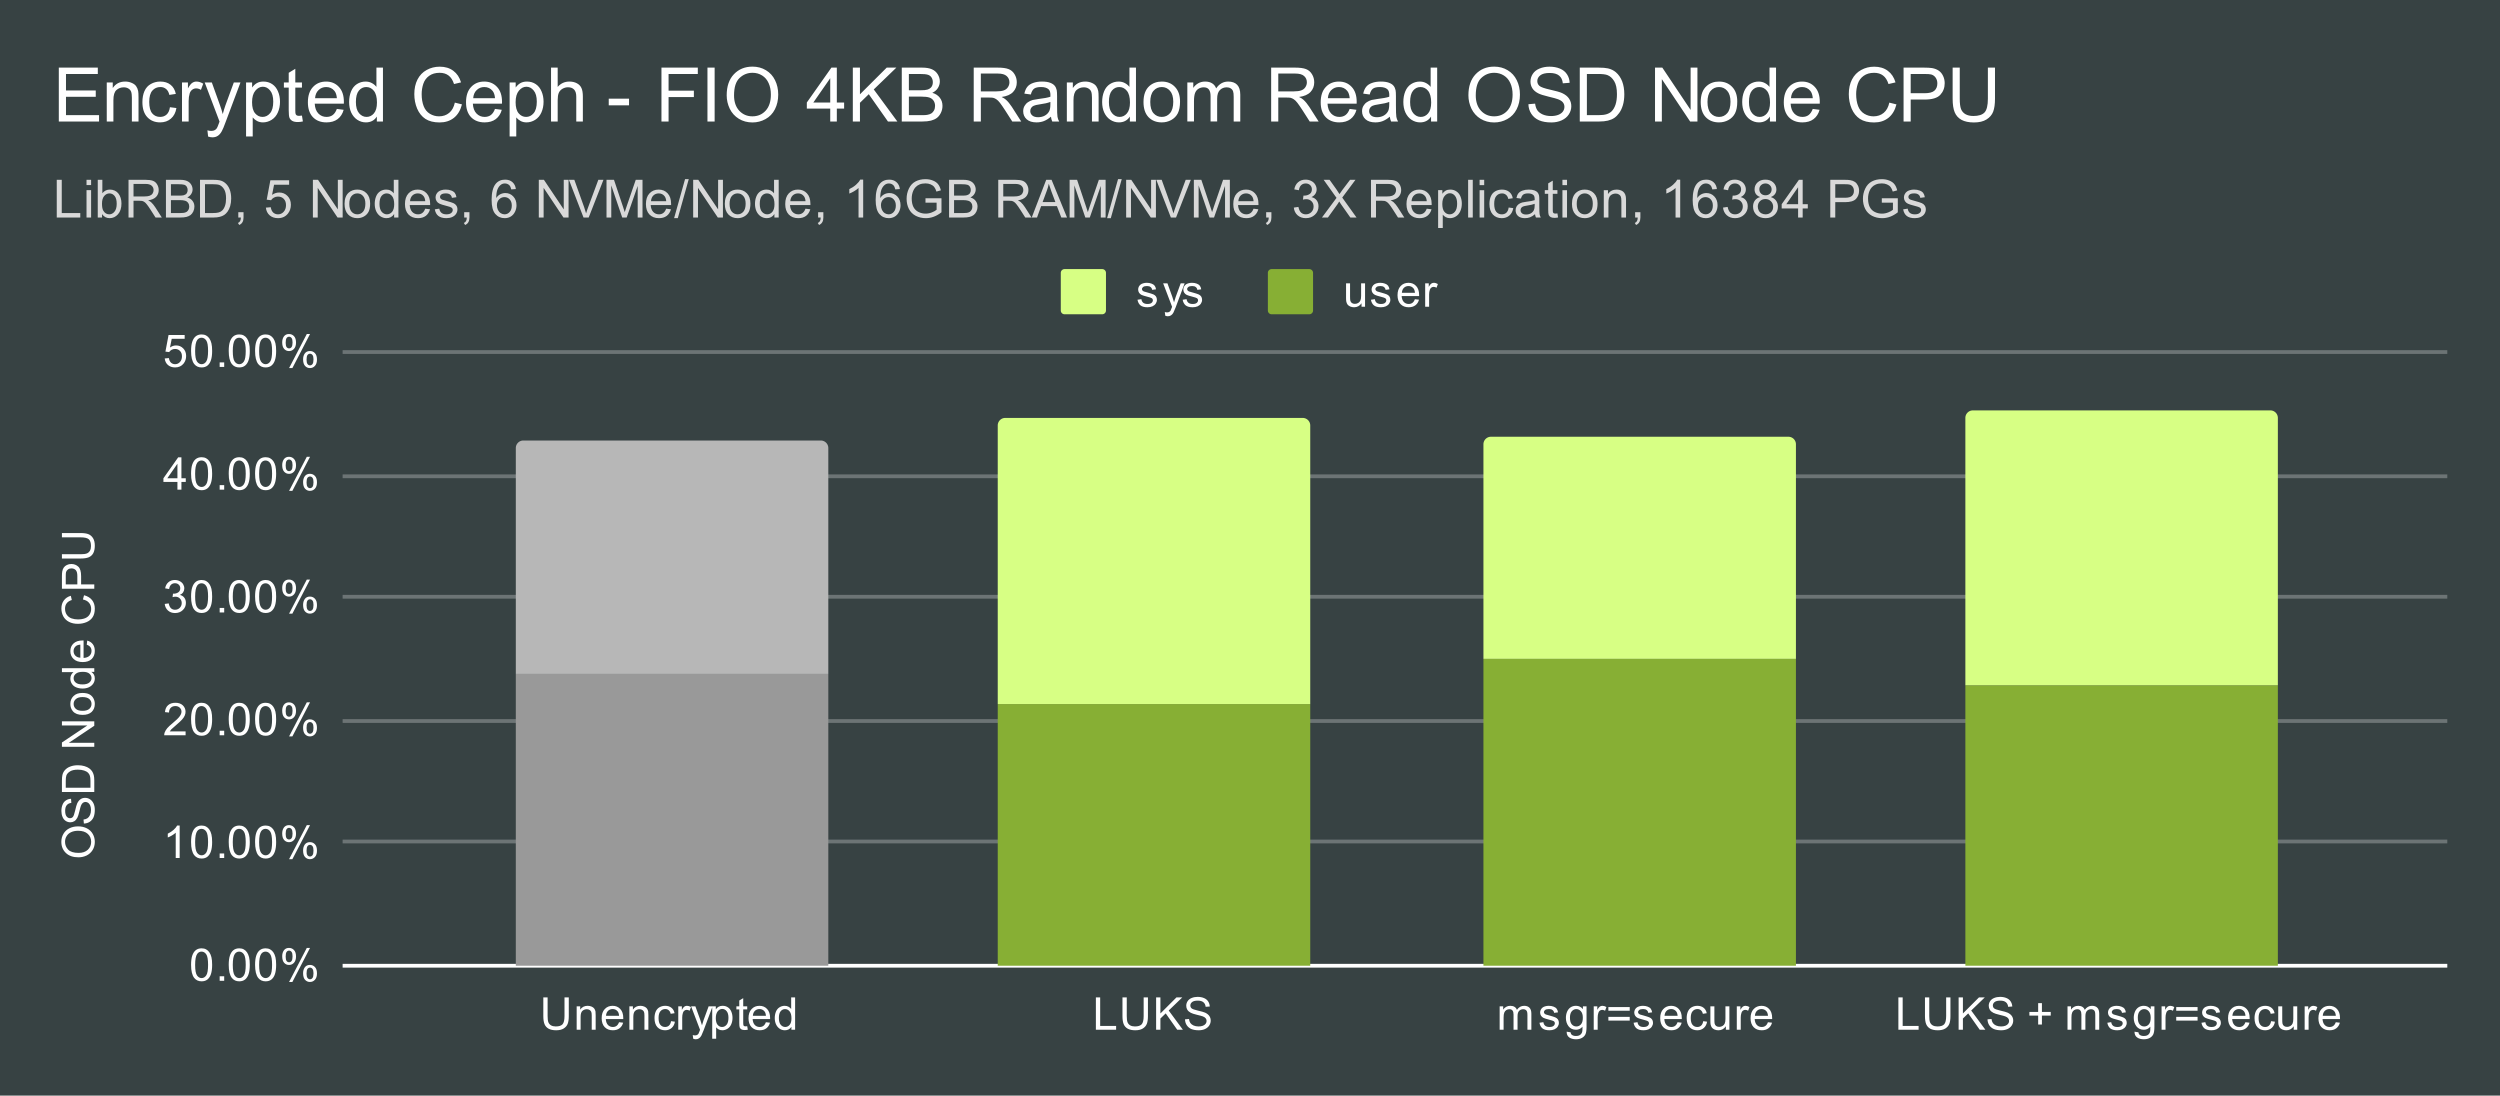 <svg viewBox="0 0 664 291" fill="none" stroke-linecap="square" stroke-miterlimit="10" width="664" height="291" xmlns="http://www.w3.org/2000/svg"><path fill="#374243" d="M0 0h664v291H0V0z"/><path stroke="#fff" stroke-linecap="butt" d="M91.5 256.5h558"/><path stroke="#6c7475" stroke-linecap="butt" d="M91.5 223.5h558m-558-32h558m-558-33h558m-558-32h558m-558-33h558"/><clipPath id="a"><path d="M91.25 93.45h558.2V256.5H91.25V93.45z"/></clipPath><path clip-path="url(#a)" d="M220 257h-83v-78h83z"/><path fill="#999" clip-path="url(#a)" d="M220 257h-83v-78h83z"/><path clip-path="url(#a)" d="M348 257h-83v-70h83z"/><path fill="#87af34" clip-path="url(#a)" d="M348 257h-83v-70h83z"/><path clip-path="url(#a)" d="M477 257h-83v-82h83z"/><path fill="#87af34" clip-path="url(#a)" d="M477 257h-83v-82h83z"/><path clip-path="url(#a)" d="M605 257h-83v-75h83z"/><path fill="#87af34" clip-path="url(#a)" d="M605 257h-83v-75h83z"/><path clip-path="url(#a)" d="M220 179h-83v-60a2 2 0 012-2h79a2 2 0 012 2z"/><path fill="#b7b7b7" clip-path="url(#a)" d="M220 179h-83v-60a2 2 0 012-2h79a2 2 0 012 2z"/><path clip-path="url(#a)" d="M348 187h-83v-74a2 2 0 012-2h79a2 2 0 012 2z"/><path fill="#d7ff84" clip-path="url(#a)" d="M348 187h-83v-74a2 2 0 012-2h79a2 2 0 012 2z"/><path clip-path="url(#a)" d="M477 175h-83v-57a2 2 0 012-2h79a2 2 0 012 2z"/><path fill="#d7ff84" clip-path="url(#a)" d="M477 175h-83v-57a2 2 0 012-2h79a2 2 0 012 2z"/><path clip-path="url(#a)" d="M605 182h-83v-71a2 2 0 012-2h79a2 2 0 012 2z"/><path fill="#d7ff84" clip-path="url(#a)" d="M605 182h-83v-71a2 2 0 012-2h79a2 2 0 012 2z"/><path fill="#fff" d="M20.855 227.702q-2.141 0-3.344-1.14-1.219-1.157-1.219-2.97 0-1.202.578-2.155.563-.953 1.578-1.453 1.016-.5 2.313-.5 1.297 0 2.328.53 1.031.532 1.562 1.5.532.954.532 2.079 0 1.219-.578 2.172-.594.953-1.594 1.453-1.016.484-2.156.484zm.015-1.172q1.563 0 2.453-.828.89-.843.89-2.11 0-1.28-.89-2.108-.906-.829-2.578-.829-1.047 0-1.828.36-.781.344-1.203 1.031-.438.688-.438 1.531 0 1.203.829 2.078.828.875 2.765.875zm1.406-7.796l-.093-1.063q.656-.078 1.062-.36.406-.28.672-.859.25-.593.25-1.328 0-.64-.187-1.14-.204-.5-.532-.735-.343-.25-.734-.25-.406 0-.703.235-.313.234-.516.765-.14.36-.422 1.547-.28 1.172-.53 1.64-.33.626-.798.923-.484.296-1.078.296-.64 0-1.203-.359-.578-.375-.86-1.078-.296-.719-.296-1.578 0-.953.312-1.688.297-.734.906-1.125.594-.39 1.344-.422l.078 1.094q-.812.094-1.218.61-.422.5-.422 1.484 0 1.031.375 1.5.375.469.906.469.469 0 .766-.328.296-.329.609-1.704.312-1.39.547-1.906.36-.75.89-1.11.516-.359 1.22-.359.687 0 1.296.391.594.39.938 1.125.328.734.328 1.656 0 1.172-.328 1.97-.344.78-1.032 1.233-.687.438-1.547.454zm2.766-8.375h-8.594v-2.97q0-1 .125-1.53.172-.735.61-1.25.578-.688 1.484-1.016.89-.344 2.031-.344.985 0 1.735.235.75.218 1.25.578t.78.797q.282.421.438 1.015.141.594.141 1.375v3.11zm-1.016-1.141v-1.828q0-.86-.156-1.344-.156-.484-.453-.766-.39-.406-1.078-.625-.688-.234-1.656-.234-1.344 0-2.063.453-.734.438-.984 1.063-.172.468-.172 1.468v1.813h6.562zm1.016-10.86h-8.594v-1.156l6.75-4.515h-6.75v-1.094h8.594v1.172l-6.75 4.515h6.75v1.079zm-3.11-8.484q-1.734 0-2.562-.953-.687-.797-.687-1.953 0-1.281.843-2.094.829-.828 2.313-.828 1.203 0 1.89.36.688.359 1.079 1.062.375.687.375 1.5 0 1.297-.828 2.11-.844.796-2.422.796zm0-1.078q1.188 0 1.782-.516.594-.53.594-1.312 0-.797-.594-1.313-.594-.515-1.813-.515-1.156 0-1.75.531-.593.516-.593 1.297 0 .781.593 1.312.579.516 1.782.516zm3.11-10.344h-.781q.922.594.922 1.735 0 .75-.407 1.375-.421.625-1.156.968-.734.344-1.687.344-.922 0-1.688-.312-.765-.313-1.156-.938-.406-.625-.406-1.39 0-.563.234-1 .234-.438.61-.72h-3.079v-1.046h8.594v.984zm-3.11 3.328q1.204 0 1.798-.5.578-.5.578-1.187 0-.688-.563-1.172-.562-.484-1.719-.484-1.28 0-1.875.5-.593.484-.593 1.203 0 .703.578 1.172.562.468 1.797.468zm1.11-10.546l.125-1.094q.953.25 1.484.953.532.703.532 1.781 0 1.36-.844 2.172-.844.797-2.36.797-1.562 0-2.421-.813-.875-.812-.875-2.093 0-1.25.843-2.032.844-.796 2.391-.796h.281v4.64q1.032-.062 1.578-.578.532-.516.532-1.297 0-.578-.297-.984-.313-.422-.969-.656zm-1.703 3.453v-3.47q-.797.063-1.188.392-.609.515-.609 1.312 0 .734.484 1.234.485.485 1.313.532zm.687-15.47l.297-1.124q1.39.36 2.125 1.281.735.922.735 2.266 0 1.39-.563 2.265-.562.875-1.625 1.329-1.078.453-2.312.453-1.344 0-2.344-.516-1-.516-1.516-1.453-.515-.953-.515-2.094 0-1.281.656-2.156.656-.89 1.844-1.234l.265 1.125q-.937.296-1.36.875-.437.562-.437 1.421 0 .985.485 1.657.469.656 1.265.937.797.266 1.657.266 1.093 0 1.906-.313.812-.328 1.219-1 .406-.672.406-1.468 0-.954-.547-1.61-.547-.672-1.64-.906zm3.016-2.858h-8.594v-3.25q0-.844.078-1.297.11-.64.407-1.063.297-.437.828-.687.531-.266 1.172-.266 1.093 0 1.86.703.75.688.75 2.516v2.203h3.5v1.14zm-4.5-1.141v-2.219q0-1.11-.406-1.562-.422-.47-1.172-.47-.531 0-.906.282-.39.266-.516.703-.078.297-.078 1.063v2.203h3.078zm-4.094-12.5v-1.14h4.97q1.296 0 2.062.296.75.297 1.234 1.063.469.765.469 2 0 1.203-.407 1.984-.421.766-1.203 1.094-.797.328-2.156.328h-4.969v-1.14h4.953q1.125 0 1.657-.204.53-.219.828-.719.281-.515.281-1.25 0-1.25-.562-1.78-.579-.532-2.204-.532h-4.953zM50.75 256.266q0-1.532.312-2.454.312-.937.922-1.437.625-.5 1.562-.5.688 0 1.203.281.531.281.875.813.344.515.531 1.265.188.75.188 2.032 0 1.515-.313 2.437-.296.922-.921 1.438-.61.5-1.563.5-1.234 0-1.953-.891-.844-1.063-.844-3.484zm1.077 0q0 2.109.5 2.812.5.703 1.22.703.733 0 1.218-.703.5-.703.5-2.812 0-2.125-.5-2.813-.485-.703-1.235-.703-.718 0-1.156.61-.547.78-.547 2.906zm6.516 4.234v-1.203h1.203v1.203h-1.203zm2.406-4.234q0-1.532.313-2.454.312-.937.922-1.437.625-.5 1.562-.5.688 0 1.203.281.531.281.875.813.344.515.531 1.265.188.75.188 2.032 0 1.515-.313 2.437-.296.922-.921 1.438-.61.5-1.563.5-1.234 0-1.953-.891-.844-1.063-.844-3.484zm1.078 0q0 2.109.5 2.812.5.703 1.22.703.733 0 1.218-.703.5-.703.5-2.812 0-2.125-.5-2.813-.485-.703-1.235-.703-.718 0-1.156.61-.547.78-.547 2.906zm5.922 0q0-1.532.313-2.454.312-.937.922-1.437.625-.5 1.562-.5.688 0 1.203.281.531.281.875.813.344.515.531 1.265.188.75.188 2.032 0 1.515-.313 2.437-.296.922-.921 1.438-.61.5-1.563.5-1.234 0-1.953-.891-.844-1.063-.844-3.484zm1.078 0q0 2.109.5 2.812.5.703 1.22.703.733 0 1.218-.703.5-.703.5-2.812 0-2.125-.5-2.813-.485-.703-1.235-.703-.718 0-1.156.61-.547.78-.547 2.906zm6.125-2.297q0-.922.453-1.563.47-.64 1.344-.64.813 0 1.344.578.531.578.531 1.687 0 1.094-.547 1.688-.53.578-1.312.578-.781 0-1.297-.578-.516-.578-.516-1.75zm1.828-1.485q-.39 0-.656.344-.25.344-.25 1.25 0 .828.25 1.172.266.328.656.328.407 0 .657-.344.265-.343.265-1.234 0-.844-.265-1.172-.266-.344-.657-.344zm0 8.328l4.704-9.046h.859l-4.688 9.047h-.875zm3.72-2.328q0-.921.452-1.562.47-.64 1.36-.64.812 0 1.343.577.532.563.532 1.688 0 1.094-.547 1.687-.531.579-1.328.579-.766 0-1.297-.579-.516-.578-.516-1.75zM82.342 257q-.406 0-.672.344-.25.344-.25 1.25 0 .812.266 1.156.265.344.656.344.39 0 .656-.344t.266-1.25q0-.828-.266-1.156-.265-.344-.656-.344zm-34.624-29.11h-1.047v-6.719q-.39.36-1.016.735-.609.359-1.093.53v-1.015q.875-.422 1.531-1 .672-.594.953-1.156h.672v8.625zm3.031-4.234q0-1.532.313-2.454.312-.937.922-1.437.625-.5 1.562-.5.688 0 1.203.281.531.281.875.813.344.515.531 1.265.188.75.188 2.032 0 1.515-.313 2.437-.296.922-.921 1.438-.61.5-1.563.5-1.234 0-1.953-.891-.844-1.063-.844-3.484zm1.078 0q0 2.109.5 2.812.5.703 1.22.703.733 0 1.218-.703.5-.703.5-2.812 0-2.125-.5-2.813-.485-.703-1.235-.703-.718 0-1.156.61-.547.78-.547 2.906zm6.516 4.234v-1.203h1.203v1.203h-1.203zm2.406-4.234q0-1.532.313-2.454.312-.937.922-1.437.625-.5 1.562-.5.688 0 1.203.281.531.281.875.813.344.515.531 1.265.188.75.188 2.032 0 1.515-.313 2.437-.296.922-.921 1.438-.61.5-1.563.5-1.234 0-1.953-.891-.844-1.063-.844-3.484zm1.078 0q0 2.109.5 2.812.5.703 1.22.703.733 0 1.218-.703.5-.703.5-2.812 0-2.125-.5-2.813-.485-.703-1.235-.703-.718 0-1.156.61-.547.78-.547 2.906zm5.922 0q0-1.532.313-2.454.312-.937.922-1.437.625-.5 1.562-.5.688 0 1.203.281.531.281.875.813.344.515.531 1.265.188.75.188 2.032 0 1.515-.313 2.437-.296.922-.921 1.438-.61.5-1.563.5-1.234 0-1.953-.891-.844-1.063-.844-3.484zm1.078 0q0 2.109.5 2.812.5.703 1.22.703.733 0 1.218-.703.5-.703.5-2.812 0-2.125-.5-2.813-.485-.703-1.235-.703-.718 0-1.156.61-.547.78-.547 2.906zm6.125-2.297q0-.922.453-1.563.47-.64 1.344-.64.813 0 1.344.578.531.578.531 1.687 0 1.094-.547 1.688-.53.578-1.312.578-.781 0-1.297-.578-.516-.578-.516-1.75zm1.828-1.485q-.39 0-.656.344-.25.344-.25 1.25 0 .828.25 1.172.266.328.656.328.407 0 .657-.344.265-.343.265-1.234 0-.844-.265-1.172-.266-.344-.657-.344zm0 8.328l4.704-9.046h.859l-4.688 9.046h-.875zm3.72-2.328q0-.922.452-1.562.47-.64 1.36-.64.812 0 1.343.577.532.563.532 1.688 0 1.094-.547 1.687-.531.578-1.328.578-.766 0-1.297-.578-.516-.578-.516-1.75zm1.843-1.484q-.406 0-.672.344-.25.343-.25 1.25 0 .812.266 1.156.265.344.656.344.39 0 .656-.344t.266-1.25q0-.828-.266-1.156-.265-.344-.656-.344zm-33.047-30.126v1.016H43.61q0-.375.125-.734.218-.578.687-1.141.484-.563 1.39-1.297 1.407-1.156 1.891-1.828.5-.672.5-1.266 0-.625-.453-1.047-.453-.437-1.172-.437-.765 0-1.218.453-.454.453-.47 1.266l-1.077-.11q.11-1.218.828-1.843.734-.641 1.969-.641 1.234 0 1.953.688.718.687.718 1.703 0 .515-.218 1.015-.203.485-.703 1.047-.485.547-1.61 1.5-.953.797-1.234 1.094-.266.281-.438.562h4.22zm1.453-3.218q0-1.532.313-2.453.312-.938.922-1.438.625-.5 1.562-.5.688 0 1.203.281.531.281.875.813.344.515.531 1.265.188.75.188 2.032 0 1.515-.313 2.437-.296.922-.921 1.438-.61.5-1.563.5-1.234 0-1.953-.891-.844-1.063-.844-3.484zm1.078 0q0 2.109.5 2.812.5.703 1.22.703.733 0 1.218-.703.5-.703.5-2.812 0-2.125-.5-2.813-.485-.703-1.235-.703-.718 0-1.156.61-.547.78-.547 2.906zm6.516 4.234v-1.203h1.203v1.203h-1.203zm2.406-4.234q0-1.532.313-2.453.312-.938.922-1.438.625-.5 1.562-.5.688 0 1.203.281.531.281.875.813.344.515.531 1.265.188.75.188 2.032 0 1.515-.313 2.437-.296.922-.921 1.438-.61.5-1.563.5-1.234 0-1.953-.891-.844-1.063-.844-3.484zm1.078 0q0 2.109.5 2.812.5.703 1.22.703.733 0 1.218-.703.5-.703.5-2.812 0-2.125-.5-2.813-.485-.703-1.235-.703-.718 0-1.156.61-.547.78-.547 2.906zm5.922 0q0-1.532.313-2.453.312-.938.922-1.438.625-.5 1.562-.5.688 0 1.203.281.531.281.875.813.344.515.531 1.265.188.75.188 2.032 0 1.515-.313 2.437-.296.922-.921 1.438-.61.5-1.563.5-1.234 0-1.953-.891-.844-1.063-.844-3.484zm1.078 0q0 2.109.5 2.812.5.703 1.22.703.733 0 1.218-.703.5-.703.5-2.812 0-2.125-.5-2.813-.485-.703-1.235-.703-.718 0-1.156.61-.547.78-.547 2.906zm6.125-2.297q0-.922.453-1.563.47-.64 1.344-.64.813 0 1.344.578.531.578.531 1.687 0 1.094-.547 1.688-.53.578-1.312.578-.781 0-1.297-.578-.516-.578-.516-1.75zm1.828-1.485q-.39 0-.656.344-.25.344-.25 1.25 0 .828.25 1.172.266.328.656.328.407 0 .657-.344.265-.343.265-1.234 0-.844-.265-1.172-.266-.344-.657-.344zm0 8.328l4.704-9.046h.859l-4.688 9.047h-.875zm3.72-2.328q0-.922.452-1.562.47-.64 1.36-.64.812 0 1.343.577.532.563.532 1.688 0 1.094-.547 1.687-.531.578-1.328.578-.766 0-1.297-.578-.516-.578-.516-1.75zm1.843-1.484q-.406 0-.672.344-.25.344-.25 1.25 0 .812.266 1.156.265.344.656.344.39 0 .656-.344t.266-1.25q0-.828-.266-1.156-.265-.344-.656-.344zM43.75 160.404l1.062-.14q.172.89.61 1.297.437.39 1.062.39.75 0 1.265-.515.516-.516.516-1.282 0-.718-.485-1.187-.468-.485-1.203-.485-.297 0-.75.125l.125-.937q.11.016.172.016.672 0 1.203-.344.547-.36.547-1.094 0-.578-.39-.953-.391-.39-1.016-.39-.61 0-1.031.39-.407.39-.516 1.156l-1.062-.187q.187-1.047.875-1.625.687-.594 1.703-.594.703 0 1.297.313.593.296.906.812.312.516.312 1.11 0 .546-.297 1.015-.296.453-.875.719.75.172 1.172.734.422.547.422 1.39 0 1.126-.828 1.907-.812.781-2.062.781-1.125 0-1.875-.672-.75-.687-.86-1.75zm7-1.968q0-1.532.312-2.454.312-.937.922-1.437.625-.5 1.562-.5.688 0 1.203.281.531.281.875.813.344.515.531 1.265.188.75.188 2.032 0 1.515-.313 2.437-.296.922-.921 1.438-.61.5-1.563.5-1.234 0-1.953-.891-.844-1.063-.844-3.484zm1.077 0q0 2.109.5 2.812.5.703 1.22.703.733 0 1.218-.703.5-.703.5-2.812 0-2.125-.5-2.813-.485-.703-1.235-.703-.718 0-1.156.61-.547.78-.547 2.906zm6.516 4.234v-1.203h1.203v1.203h-1.203zm2.406-4.234q0-1.532.313-2.454.312-.937.922-1.437.625-.5 1.562-.5.688 0 1.203.281.531.281.875.813.344.515.531 1.265.188.75.188 2.032 0 1.515-.313 2.437-.296.922-.921 1.438-.61.5-1.563.5-1.234 0-1.953-.891-.844-1.063-.844-3.484zm1.078 0q0 2.109.5 2.812.5.703 1.22.703.733 0 1.218-.703.5-.703.5-2.812 0-2.125-.5-2.813-.485-.703-1.235-.703-.718 0-1.156.61-.547.78-.547 2.906zm5.922 0q0-1.532.313-2.454.312-.937.922-1.437.625-.5 1.562-.5.688 0 1.203.281.531.281.875.813.344.515.531 1.265.188.75.188 2.032 0 1.515-.313 2.437-.296.922-.921 1.438-.61.5-1.563.5-1.234 0-1.953-.891-.844-1.063-.844-3.484zm1.078 0q0 2.109.5 2.812.5.703 1.22.703.733 0 1.218-.703.5-.703.5-2.812 0-2.125-.5-2.813-.485-.703-1.235-.703-.718 0-1.156.61-.547.78-.547 2.906zm6.125-2.297q0-.922.453-1.563.47-.64 1.344-.64.813 0 1.344.578.531.578.531 1.687 0 1.094-.547 1.688-.53.578-1.312.578-.781 0-1.297-.578-.516-.578-.516-1.75zm1.828-1.485q-.39 0-.656.344-.25.344-.25 1.25 0 .828.25 1.172.266.328.656.328.407 0 .657-.344.265-.343.265-1.234 0-.844-.265-1.172-.266-.344-.657-.344zm0 8.328l4.704-9.046h.859l-4.688 9.046h-.875zm3.72-2.328q0-.922.452-1.562.47-.64 1.36-.64.812 0 1.343.577.532.563.532 1.688 0 1.094-.547 1.687-.531.578-1.328.578-.766 0-1.297-.578-.516-.578-.516-1.75zm1.843-1.484q-.406 0-.672.344-.25.343-.25 1.25 0 .812.266 1.156.265.344.656.344.39 0 .656-.344t.266-1.25q0-.828-.266-1.156-.265-.344-.656-.344zm-35.219-29.11v-2.063h-3.719v-.968l3.922-5.563h.86v5.563h1.156v.969h-1.156v2.062h-1.063zm0-3.031v-3.86l-2.687 3.86h2.687zm3.625-1.203q0-1.532.313-2.453.312-.938.922-1.438.625-.5 1.562-.5.688 0 1.203.281.531.282.875.813.344.515.531 1.265.188.75.188 2.032 0 1.515-.313 2.437-.296.922-.921 1.438-.61.5-1.563.5-1.234 0-1.953-.891-.844-1.063-.844-3.484zm1.078 0q0 2.109.5 2.812.5.703 1.22.703.733 0 1.218-.703.5-.703.5-2.812 0-2.125-.5-2.813-.485-.703-1.235-.703-.718 0-1.156.61-.547.78-.547 2.906zm6.516 4.234v-1.203h1.203v1.203h-1.203zm2.406-4.234q0-1.532.313-2.453.312-.938.922-1.438.625-.5 1.562-.5.688 0 1.203.281.531.282.875.813.344.515.531 1.265.188.75.188 2.032 0 1.515-.313 2.437-.296.922-.921 1.438-.61.5-1.563.5-1.234 0-1.953-.891-.844-1.063-.844-3.484zm1.078 0q0 2.109.5 2.812.5.703 1.22.703.733 0 1.218-.703.5-.703.5-2.812 0-2.125-.5-2.813-.485-.703-1.235-.703-.718 0-1.156.61-.547.78-.547 2.906zm5.922 0q0-1.532.313-2.453.312-.938.922-1.438.625-.5 1.562-.5.688 0 1.203.281.531.282.875.813.344.515.531 1.265.188.75.188 2.032 0 1.515-.313 2.437-.296.922-.921 1.438-.61.5-1.563.5-1.234 0-1.953-.891-.844-1.063-.844-3.484zm1.078 0q0 2.109.5 2.812.5.703 1.22.703.733 0 1.218-.703.5-.703.5-2.812 0-2.125-.5-2.813-.485-.703-1.235-.703-.718 0-1.156.61-.547.78-.547 2.906zm6.125-2.297q0-.922.453-1.563.47-.64 1.344-.64.813 0 1.344.578.531.578.531 1.687 0 1.094-.547 1.688-.53.578-1.312.578-.781 0-1.297-.578-.516-.578-.516-1.75zm1.828-1.485q-.39 0-.656.344-.25.344-.25 1.25 0 .828.25 1.172.266.328.656.328.407 0 .657-.344.265-.343.265-1.234 0-.844-.265-1.172-.266-.344-.657-.344zm0 8.329l4.704-9.047h.859l-4.688 9.047h-.875zm3.72-2.329q0-.922.452-1.562.47-.64 1.36-.64.812 0 1.343.577.532.563.532 1.688 0 1.094-.547 1.687-.531.578-1.328.578-.766 0-1.297-.578-.516-.578-.516-1.75zm1.843-1.484q-.406 0-.672.344-.25.344-.25 1.25 0 .812.266 1.156.265.344.656.344.39 0 .656-.344t.266-1.25q0-.828-.266-1.156-.265-.344-.656-.344zM43.75 95.2l1.109-.094q.125.813.562 1.219.453.406 1.094.406.75 0 1.281-.578.531-.578.531-1.516 0-.906-.515-1.421-.5-.532-1.328-.532-.5 0-.922.235-.407.234-.64.594l-.985-.126.828-4.406h4.281v1H45.61l-.454 2.313q.766-.547 1.61-.547 1.125 0 1.89.781.782.781.782 2.016 0 1.156-.672 2.015-.828 1.032-2.25 1.032-1.172 0-1.922-.657-.734-.656-.844-1.734zm7-1.984q0-1.532.312-2.453.312-.938.922-1.438.625-.5 1.562-.5.688 0 1.203.281.531.282.875.813.344.515.531 1.265.188.75.188 2.032 0 1.515-.313 2.437-.296.922-.921 1.438-.61.5-1.563.5-1.234 0-1.953-.891-.844-1.063-.844-3.484zm1.077 0q0 2.109.5 2.812.5.703 1.22.703.733 0 1.218-.703.5-.703.5-2.812 0-2.125-.5-2.813-.485-.703-1.235-.703-.718 0-1.156.61-.547.78-.547 2.906zm6.516 4.234v-1.203h1.203v1.203h-1.203zm2.406-4.234q0-1.532.313-2.453.312-.938.922-1.438.625-.5 1.562-.5.688 0 1.203.281.531.282.875.813.344.515.531 1.265.188.75.188 2.032 0 1.515-.313 2.437-.296.922-.921 1.438-.61.5-1.563.5-1.234 0-1.953-.891-.844-1.063-.844-3.484zm1.078 0q0 2.109.5 2.812.5.703 1.22.703.733 0 1.218-.703.5-.703.5-2.812 0-2.125-.5-2.813-.485-.703-1.235-.703-.718 0-1.156.61-.547.78-.547 2.906zm5.922 0q0-1.532.313-2.453.312-.938.922-1.438.625-.5 1.562-.5.688 0 1.203.281.531.282.875.813.344.515.531 1.265.188.75.188 2.032 0 1.515-.313 2.437-.296.922-.921 1.438-.61.5-1.563.5-1.234 0-1.953-.891-.844-1.063-.844-3.484zm1.078 0q0 2.109.5 2.812.5.703 1.22.703.733 0 1.218-.703.5-.703.5-2.812 0-2.125-.5-2.813-.485-.703-1.235-.703-.718 0-1.156.61-.547.78-.547 2.906zm6.125-2.297q0-.922.453-1.563.47-.64 1.344-.64.813 0 1.344.578.531.578.531 1.687 0 1.094-.547 1.688-.53.578-1.312.578-.781 0-1.297-.578-.516-.578-.516-1.75zm1.828-1.485q-.39 0-.656.344-.25.344-.25 1.25 0 .828.25 1.172.266.328.656.328.407 0 .657-.344.265-.343.265-1.234 0-.844-.265-1.172-.266-.344-.657-.344zm0 8.329l4.704-9.047h.859l-4.688 9.047h-.875zm3.72-2.329q0-.921.452-1.562.47-.64 1.36-.64.812 0 1.343.577.532.563.532 1.688 0 1.094-.547 1.687-.531.579-1.328.579-.766 0-1.297-.579-.516-.578-.516-1.75zm1.843-1.484q-.406 0-.672.344-.25.344-.25 1.25 0 .812.266 1.156.265.344.656.344.39 0 .656-.344t.266-1.25q0-.828-.266-1.156-.265-.344-.656-.344zm67.587 170.956h1.14v4.969q0 1.297-.297 2.063-.297.75-1.063 1.234-.765.469-2 .469-1.203 0-1.984-.407-.766-.421-1.094-1.203-.328-.797-.328-2.156v-4.969h1.14v4.953q0 1.125.204 1.657.219.53.719.828.515.281 1.25.281 1.25 0 1.78-.563.532-.578.532-2.203v-4.953zm3.233 8.594v-6.219h.938v.875q.687-1.015 1.984-1.015.563 0 1.032.203.484.203.718.531.235.328.328.766.047.296.047 1.03v3.829h-1.047v-3.781q0-.656-.125-.969-.125-.313-.437-.5-.313-.203-.734-.203-.672 0-1.172.437-.485.422-.485 1.61v3.406h-1.047zm11.25-2l1.094.125q-.25.953-.953 1.484-.703.532-1.781.532-1.36 0-2.172-.844-.797-.844-.797-2.36 0-1.562.813-2.421.812-.875 2.093-.875 1.25 0 2.032.843.796.844.796 2.391v.281h-4.64q.062 1.031.578 1.578.516.532 1.297.532.578 0 .984-.297.422-.313.656-.969zm-3.453-1.703h3.47q-.063-.797-.392-1.188-.515-.609-1.312-.609-.734 0-1.234.484-.485.485-.532 1.313zm6.203 3.703v-6.219h.938v.875q.687-1.015 1.984-1.015.563 0 1.032.203.484.203.718.531.235.328.328.766.047.296.047 1.03v3.829h-1.047v-3.781q0-.656-.125-.969-.125-.313-.437-.5-.313-.203-.734-.203-.672 0-1.172.437-.485.422-.485 1.61v3.406h-1.047zm11.063-2.281l1.031.14q-.172 1.063-.875 1.672-.703.61-1.719.61-1.28 0-2.062-.829-.766-.843-.766-2.406 0-1 .328-1.75.344-.765 1.016-1.14.688-.375 1.5-.375 1 0 1.64.515.657.5.844 1.453l-1.03.157q-.141-.625-.516-.938-.375-.328-.907-.328-.797 0-1.297.578-.5.563-.5 1.797 0 1.266.485 1.828.484.563 1.25.563.625 0 1.031-.375.422-.375.547-1.172zm1.922 2.281v-6.219h.953v.938q.36-.656.656-.86.313-.218.688-.218.531 0 1.078.328l-.36.984q-.39-.234-.765-.234-.36 0-.64.219-.266.203-.376.578-.187.562-.187 1.218v3.266h-1.047zm3.969 2.39l-.125-.984q.343.094.609.094.344 0 .547-.125.219-.11.36-.313.093-.171.327-.796.016-.079.094-.25l-2.375-6.235h1.14l1.298 3.594q.25.688.453 1.453.187-.734.437-1.422l1.328-3.625h1.047l-2.36 6.328q-.39 1.016-.593 1.407-.281.53-.656.765-.36.25-.86.25-.296 0-.671-.14zm5.046 0v-8.609h.954v.797q.343-.469.765-.703.438-.234 1.047-.234.797 0 1.406.406.61.406.907 1.156.312.75.312 1.64 0 .954-.344 1.72-.328.765-.984 1.171-.656.407-1.375.407-.531 0-.953-.22-.422-.233-.688-.562v3.032h-1.047zm.954-5.468q0 1.203.484 1.781.484.563 1.172.563.703 0 1.203-.594.5-.594.5-1.844 0-1.187-.484-1.765-.485-.594-1.172-.594-.672 0-1.188.625-.515.625-.515 1.828zm8.343 2.14l.157.922q-.454.094-.797.094-.578 0-.89-.172-.313-.187-.454-.484-.125-.297-.125-1.25v-3.578h-.766v-.813h.766v-1.547l1.047-.625v2.172h1.062v.813h-1.062v3.64q0 .454.047.579.062.125.187.203.125.078.36.078.187 0 .468-.031zm4.953-1.062l1.094.125q-.25.953-.953 1.484-.703.532-1.781.532-1.36 0-2.172-.844-.797-.844-.797-2.36 0-1.562.813-2.421.812-.875 2.093-.875 1.25 0 2.032.843.796.844.796 2.391v.281h-4.64q.062 1.031.578 1.578.516.532 1.297.532.578 0 .984-.297.422-.313.656-.969zm-3.453-1.703h3.47q-.063-.797-.392-1.188-.515-.609-1.312-.609-.734 0-1.234.484-.485.485-.532 1.313zm10.235 3.703v-.781q-.594.922-1.735.922-.75 0-1.375-.407-.625-.421-.968-1.156-.344-.734-.344-1.687 0-.922.312-1.688.313-.765.938-1.156.625-.406 1.39-.406.563 0 1 .234.438.234.72.61v-3.079h1.046v8.594h-.984zm-3.328-3.11q0 1.204.5 1.798.5.578 1.187.578.688 0 1.172-.563.484-.562.484-1.719 0-1.28-.5-1.875-.484-.593-1.203-.593-.703 0-1.172.578-.468.562-.468 1.797zm84.197 3.11v-8.594h1.14v7.578h4.235v1.016h-5.375zm12.687-8.594h1.14v4.969q0 1.297-.296 2.063-.297.75-1.063 1.234-.765.469-2 .469-1.203 0-1.984-.407-.766-.421-1.094-1.203-.328-.797-.328-2.156v-4.969h1.14v4.953q0 1.125.204 1.657.219.53.719.828.515.281 1.25.281 1.25 0 1.78-.563.532-.578.532-2.203v-4.953zm3.313 8.594v-8.594h1.14v4.266l4.266-4.266h1.547l-3.61 3.485 3.766 5.109h-1.5l-3.063-4.344-1.406 1.36v2.984h-1.14zm7.671-2.766l1.063-.093q.078.656.36 1.062.28.406.859.672.593.25 1.328.25.64 0 1.14-.188.5-.203.735-.53.25-.344.25-.735 0-.406-.235-.703-.234-.313-.765-.516-.36-.14-1.547-.422-1.172-.281-1.64-.531-.626-.328-.923-.797-.296-.484-.296-1.078 0-.64.359-1.203.375-.578 1.078-.86.719-.296 1.578-.296.953 0 1.688.312.734.297 1.125.906.39.594.422 1.344l-1.094.078q-.094-.812-.61-1.219-.5-.421-1.484-.421-1.031 0-1.5.375-.469.375-.469.906 0 .469.328.765.329.297 1.704.61 1.39.312 1.906.547.75.36 1.11.89.359.516.359 1.22 0 .687-.391 1.296-.39.594-1.125.938-.734.328-1.656.328-1.172 0-1.969-.329-.781-.343-1.234-1.03-.438-.688-.454-1.548zm83.573 2.766v-6.219h.937v.875q.297-.469.781-.734.485-.281 1.11-.281.687 0 1.125.28.453.282.625.798.75-1.078 1.921-1.078.938 0 1.422.515.5.5.5 1.578v4.266h-1.046v-3.922q0-.625-.11-.906-.094-.281-.36-.453-.265-.172-.64-.172-.656 0-1.094.437-.421.438-.421 1.407v3.609h-1.063v-4.047q0-.703-.266-1.047-.25-.36-.828-.36-.453 0-.828.235-.375.235-.547.688-.172.453-.172 1.297v3.234h-1.046zm10.578-1.86l1.03-.156q.095.625.485.954.406.328 1.14.328.72 0 1.063-.282.36-.296.36-.703 0-.36-.313-.562-.219-.14-1.078-.36-1.156-.296-1.61-.5-.437-.218-.671-.593-.234-.375-.234-.844 0-.406.187-.766.188-.36.516-.594.25-.171.671-.296.422-.125.922-.125.72 0 1.266.218.563.204.828.563.266.36.36.953l-1.032.14q-.062-.468-.406-.734-.328-.281-.953-.281-.719 0-1.031.25-.313.234-.313.563 0 .203.125.359.14.172.406.281.157.063.938.266 1.125.312 1.562.5.438.187.688.547.25.359.25.906 0 .531-.313 1-.296.453-.875.719-.578.25-1.312.25-1.219 0-1.86-.5-.625-.516-.796-1.5zm7.218 2.376l1.032.156q.062.469.359.687.39.297 1.063.297.734 0 1.125-.297.406-.296.546-.812.094-.328.079-1.36-.688.813-1.72.813-1.28 0-1.984-.922-.703-.937-.703-2.219 0-.89.313-1.64.328-.766.937-1.172.61-.406 1.438-.406 1.11 0 1.828.89v-.75h.969v5.375q0 1.453-.297 2.063-.297.61-.938.953-.64.36-1.578.36-1.11 0-1.797-.5-.687-.5-.672-1.516zm.875-3.735q0 1.219.485 1.781.484.563 1.219.563.734 0 1.218-.563.5-.562.5-1.75 0-1.14-.515-1.718-.5-.578-1.22-.578-.702 0-1.202.578-.485.562-.485 1.687zm6.313 3.219v-6.219h.953v.938q.36-.656.656-.86.313-.218.688-.218.531 0 1.078.328l-.36.984q-.39-.234-.765-.234-.36 0-.64.219-.266.203-.376.578-.187.562-.187 1.218v3.266h-1.047zm9.562-5.047h-5.671v-.984h5.671v.984zm0 2.61h-5.671v-.985h5.671v.985zm1.032.578l1.03-.157q.095.625.485.954.406.328 1.14.328.72 0 1.063-.282.36-.296.36-.703 0-.36-.313-.562-.219-.14-1.078-.36-1.156-.296-1.61-.5-.437-.218-.671-.593-.234-.375-.234-.844 0-.406.187-.766.188-.36.516-.594.25-.171.671-.296.422-.125.922-.125.72 0 1.266.218.563.204.828.563.266.36.36.953l-1.032.14q-.062-.468-.406-.734-.328-.281-.953-.281-.719 0-1.031.25-.313.234-.313.563 0 .203.125.359.14.172.406.281.157.063.938.266 1.125.312 1.562.5.438.187.688.547.25.359.25.906 0 .531-.313 1-.296.453-.875.719-.578.25-1.312.25-1.219 0-1.86-.5-.625-.516-.796-1.5zm11.671-.141l1.094.125q-.25.953-.953 1.484-.703.532-1.781.532-1.36 0-2.172-.844-.797-.844-.797-2.36 0-1.562.813-2.421.812-.875 2.093-.875 1.25 0 2.032.843.796.844.796 2.391v.281h-4.64q.062 1.031.578 1.578.516.532 1.297.532.578 0 .984-.297.422-.313.656-.969zm-3.453-1.703h3.47q-.063-.797-.392-1.188-.515-.609-1.312-.609-.734 0-1.234.484-.485.485-.532 1.313zm10.266 1.422l1.031.14q-.172 1.063-.875 1.672-.703.61-1.719.61-1.28 0-2.062-.829-.766-.843-.766-2.406 0-1 .329-1.75.343-.765 1.015-1.14.688-.375 1.5-.375 1 0 1.64.515.657.5.844 1.453l-1.03.157q-.141-.625-.516-.938-.375-.328-.907-.328-.796 0-1.296.578-.5.563-.5 1.797 0 1.266.484 1.828.484.563 1.25.563.625 0 1.031-.375.422-.375.547-1.172zm6.016 2.281v-.922q-.735 1.063-1.985 1.063-.547 0-1.031-.204-.469-.218-.703-.53-.234-.329-.328-.798-.063-.296-.063-.984v-3.844h1.063v3.453q0 .813.062 1.11.094.406.406.656.329.234.813.234.469 0 .875-.234.422-.25.594-.672.187-.422.187-1.219v-3.328h1.047v6.219h-.937zm2.906 0v-6.219h.953v.938q.36-.656.656-.86.313-.218.688-.218.531 0 1.078.328l-.36.984q-.39-.234-.765-.234-.36 0-.64.219-.266.203-.376.578-.187.562-.187 1.218v3.266h-1.047zm8.266-2l1.093.125q-.25.953-.953 1.484-.703.532-1.781.532-1.36 0-2.172-.844-.797-.844-.797-2.36 0-1.562.813-2.421.812-.875 2.093-.875 1.25 0 2.032.843.796.844.796 2.391v.281h-4.64q.062 1.031.578 1.578.516.532 1.297.532.578 0 .984-.297.422-.313.656-.969zm-3.454-1.703h3.47q-.063-.797-.392-1.188-.515-.609-1.312-.609-.734 0-1.234.484-.485.485-.532 1.313zm38.104 3.703v-8.594h1.14v7.578h4.235v1.016h-5.375zm12.687-8.594h1.14v4.969q0 1.297-.296 2.063-.297.75-1.063 1.234-.765.469-2 .469-1.203 0-1.984-.407-.766-.421-1.094-1.203-.328-.797-.328-2.156v-4.969h1.14v4.953q0 1.125.204 1.657.219.53.719.828.515.281 1.25.281 1.25 0 1.78-.563.532-.578.532-2.203v-4.953zm3.313 8.594v-8.594h1.14v4.266l4.266-4.266h1.547l-3.61 3.485 3.766 5.109h-1.5l-3.063-4.344-1.406 1.36v2.984h-1.14zm7.672-2.766l1.062-.093q.078.656.36 1.062.28.406.859.672.594.25 1.328.25.64 0 1.14-.188.5-.203.735-.53.25-.344.25-.735 0-.406-.235-.703-.234-.313-.765-.516-.36-.14-1.547-.422-1.172-.281-1.64-.531-.626-.328-.923-.797-.296-.484-.296-1.078 0-.64.359-1.203.375-.578 1.078-.86.719-.296 1.578-.296.953 0 1.688.312.734.297 1.125.906.39.594.422 1.344l-1.094.078q-.094-.812-.61-1.219-.5-.421-1.484-.421-1.031 0-1.5.375-.469.375-.469.906 0 .469.328.765.329.297 1.704.61 1.39.312 1.906.547.75.36 1.11.89.359.516.359 1.22 0 .687-.391 1.296-.39.594-1.125.938-.734.328-1.656.328-1.172 0-1.969-.329-.781-.343-1.234-1.03-.438-.688-.453-1.548zm13.453 1.375v-2.359h-2.328v-.984h2.328v-2.329h1v2.329h2.343v.984h-2.343v2.36h-1zm7.797 1.391v-6.219h.937v.875q.297-.469.781-.734.485-.281 1.11-.281.687 0 1.125.28.453.282.625.798.75-1.078 1.922-1.078.937 0 1.421.515.5.5.5 1.578v4.266h-1.047v-3.922q0-.625-.109-.906-.094-.281-.36-.453-.265-.172-.64-.172-.656 0-1.094.437-.422.438-.422 1.407v3.609h-1.062v-4.047q0-.703-.266-1.047-.25-.36-.828-.36-.453 0-.828.235-.375.235-.547.688-.172.453-.172 1.297v3.234h-1.047zm10.578-1.86l1.03-.156q.095.625.485.954.407.328 1.14.328.72 0 1.063-.282.36-.296.36-.703 0-.36-.313-.562-.218-.14-1.078-.36-1.156-.296-1.61-.5-.437-.218-.671-.593-.235-.375-.235-.844 0-.406.188-.766t.516-.594q.25-.171.672-.296.421-.125.921-.125.72 0 1.266.218.563.204.828.563.266.36.36.953l-1.032.14q-.062-.468-.406-.734-.328-.281-.953-.281-.719 0-1.031.25-.313.234-.313.563 0 .203.125.359.14.172.406.281.157.063.938.266 1.125.312 1.562.5.438.187.688.547.25.359.25.906 0 .531-.313 1-.297.453-.875.719-.578.25-1.312.25-1.219 0-1.86-.5-.625-.516-.796-1.5zm7.218 2.376l1.032.156q.062.469.359.687.39.297 1.063.297.734 0 1.125-.297.406-.296.546-.812.094-.328.078-1.36-.687.813-1.718.813-1.281 0-1.985-.922-.703-.937-.703-2.219 0-.89.313-1.64.328-.766.937-1.172.61-.406 1.438-.406 1.11 0 1.828.89v-.75h.969v5.375q0 1.453-.297 2.063-.297.61-.938.953-.64.36-1.578.36-1.11 0-1.797-.5-.687-.5-.672-1.516zm.875-3.735q0 1.219.485 1.781.484.563 1.219.563.734 0 1.218-.563.5-.562.5-1.75 0-1.14-.515-1.718-.5-.578-1.22-.578-.702 0-1.202.578-.485.562-.485 1.687zm6.313 3.219v-6.219h.953v.938q.36-.656.656-.86.313-.218.688-.218.531 0 1.078.328l-.36.984q-.39-.234-.765-.234-.36 0-.64.219-.266.203-.376.578-.187.562-.187 1.218v3.266h-1.047zm9.562-5.047h-5.672v-.984h5.672v.984zm0 2.61h-5.672v-.985h5.672v.985zm1.032.578l1.03-.157q.095.625.485.954.407.328 1.14.328.72 0 1.063-.282.36-.296.36-.703 0-.36-.313-.562-.218-.14-1.078-.36-1.156-.296-1.61-.5-.437-.218-.671-.593-.235-.375-.235-.844 0-.406.188-.766t.516-.594q.25-.171.672-.296.421-.125.921-.125.72 0 1.266.218.563.204.828.563.266.36.36.953l-1.032.14q-.062-.468-.406-.734-.328-.281-.953-.281-.719 0-1.031.25-.313.234-.313.563 0 .203.125.359.14.172.406.281.157.063.938.266 1.125.312 1.562.5.438.187.688.547.25.359.25.906 0 .531-.313 1-.297.453-.875.719-.578.25-1.312.25-1.219 0-1.86-.5-.625-.516-.796-1.5zm11.672-.141l1.093.125q-.25.953-.953 1.484-.703.532-1.781.532-1.36 0-2.172-.844-.797-.844-.797-2.36 0-1.562.813-2.421.812-.875 2.093-.875 1.25 0 2.032.843.797.844.797 2.391v.281h-4.641q.062 1.031.578 1.578.516.532 1.297.532.578 0 .984-.297.422-.313.657-.969zm-3.454-1.703h3.47q-.063-.797-.391-1.188-.516-.609-1.313-.609-.734 0-1.234.484-.485.485-.532 1.313zm10.266 1.422l1.031.14q-.172 1.063-.875 1.672-.703.61-1.718.61-1.282 0-2.063-.829-.766-.843-.766-2.406 0-1 .328-1.75.344-.765 1.016-1.14.688-.375 1.5-.375 1 0 1.64.515.657.5.845 1.453l-1.032.157q-.14-.625-.515-.938-.375-.328-.907-.328-.797 0-1.297.578-.5.563-.5 1.797 0 1.266.485 1.828.484.563 1.25.563.625 0 1.031-.375.422-.375.547-1.172zm6.016 2.281v-.922q-.735 1.063-1.985 1.063-.547 0-1.031-.204-.469-.218-.703-.53-.235-.329-.328-.798-.063-.296-.063-.984v-3.844h1.063v3.453q0 .813.062 1.11.094.406.407.656.328.234.812.234.469 0 .875-.234.422-.25.594-.672.187-.422.187-1.219v-3.328h1.047v6.219h-.937zm2.906 0v-6.219h.953v.938q.36-.656.656-.86.313-.218.688-.218.531 0 1.078.328l-.36.984q-.39-.234-.765-.234-.36 0-.64.219-.266.203-.376.578-.187.562-.187 1.218v3.266h-1.047zm8.265-2l1.094.125q-.25.953-.953 1.484-.703.532-1.781.532-1.36 0-2.172-.844-.797-.844-.797-2.36 0-1.562.813-2.421.812-.875 2.093-.875 1.25 0 2.032.843.797.844.797 2.391v.281h-4.641q.062 1.031.578 1.578.516.532 1.297.532.578 0 .984-.297.422-.313.657-.969zm-3.453-1.703h3.47q-.063-.797-.391-1.188-.516-.609-1.313-.609-.734 0-1.234.484-.485.485-.532 1.313z"/><path fill="#d7ff84" d="M281.746 72.472a1 1 0 011-1h10a1 1 0 011 1v10a1 1 0 01-1 1h-10a1 1 0 01-1-1z"/><path fill="#fff" d="M302.121 79.612l1.031-.156q.094.625.485.953.406.328 1.14.328.719 0 1.063-.28.36-.298.36-.704 0-.36-.313-.562-.22-.141-1.078-.36-1.157-.297-1.61-.5-.437-.219-.672-.594-.234-.375-.234-.843 0-.407.187-.766.188-.36.516-.594.25-.172.672-.297.422-.125.922-.125.719 0 1.265.22.563.202.829.562.265.36.359.953l-1.031.14q-.063-.468-.407-.734-.328-.281-.953-.281-.718 0-1.031.25-.312.234-.312.562 0 .203.125.36.14.172.406.28.156.063.937.267 1.125.312 1.563.5.437.187.687.546.25.36.25.907 0 .53-.312 1-.297.453-.875.718-.578.25-1.313.25-1.218 0-1.86-.5-.624-.515-.796-1.5zm7.375 4.25l-.125-.984q.344.094.61.094.343 0 .546-.125.219-.11.36-.313.093-.172.328-.797.015-.078.094-.25l-2.375-6.234h1.14l1.297 3.594q.25.687.453 1.453.188-.734.438-1.422l1.328-3.625h1.047l-2.36 6.328q-.39 1.016-.593 1.406-.282.532-.657.766-.36.25-.86.25-.296 0-.671-.14zm4.625-4.25l1.031-.156q.094.625.485.953.406.328 1.14.328.719 0 1.063-.28.36-.298.36-.704 0-.36-.313-.562-.22-.141-1.078-.36-1.157-.297-1.61-.5-.437-.219-.672-.594-.234-.375-.234-.843 0-.407.187-.766.188-.36.516-.594.25-.172.672-.297.422-.125.922-.125.719 0 1.265.22.563.202.829.562.265.36.359.953l-1.031.14q-.063-.468-.407-.734-.328-.281-.953-.281-.718 0-1.031.25-.312.234-.312.562 0 .203.125.36.14.172.406.28.156.063.937.267 1.125.312 1.563.5.437.187.687.546.25.36.25.907 0 .53-.312 1-.297.453-.875.718-.578.25-1.313.25-1.218 0-1.86-.5-.624-.515-.796-1.5z"/><path fill="#87af34" d="M336.746 72.472a1 1 0 011-1h10a1 1 0 011 1v10a1 1 0 01-1 1h-10a1 1 0 01-1-1z"/><path fill="#fff" d="M361.621 81.472v-.922q-.734 1.062-1.984 1.062-.547 0-1.032-.203-.468-.218-.703-.53-.234-.33-.328-.798-.062-.297-.062-.984v-3.844h1.062v3.453q0 .813.063 1.11.093.406.406.656.328.234.812.234.47 0 .875-.234.422-.25.594-.672.188-.422.188-1.219v-3.328h1.047v6.219h-.938zm2.5-1.86l1.031-.156q.094.625.485.953.406.328 1.14.328.719 0 1.063-.28.36-.298.36-.704 0-.36-.313-.562-.22-.141-1.078-.36-1.157-.297-1.61-.5-.437-.219-.672-.594-.234-.375-.234-.843 0-.407.187-.766.188-.36.516-.594.25-.172.672-.297.422-.125.922-.125.719 0 1.265.22.563.202.829.562.265.36.359.953l-1.031.14q-.063-.468-.407-.734-.328-.281-.953-.281-.718 0-1.031.25-.312.234-.312.562 0 .203.125.36.14.172.406.28.156.063.937.267 1.125.312 1.563.5.437.187.687.546.25.36.25.907 0 .53-.312 1-.297.453-.875.718-.578.25-1.313.25-1.218 0-1.86-.5-.624-.515-.796-1.5zm11.672-.14l1.094.125q-.25.953-.953 1.484-.704.531-1.782.531-1.36 0-2.172-.843-.796-.844-.796-2.36 0-1.562.812-2.422.813-.875 2.094-.875 1.25 0 2.031.844.797.844.797 2.39v.282h-4.64q.062 1.031.577 1.578.516.531 1.297.531.578 0 .985-.296.422-.313.656-.97zm-3.453-1.703h3.469q-.063-.797-.391-1.188-.516-.61-1.313-.61-.734 0-1.234.485-.484.485-.531 1.313zm6.187 3.703v-6.219h.953v.938q.36-.657.657-.86.312-.219.687-.219.531 0 1.078.329l-.36.984q-.39-.234-.765-.234-.36 0-.64.218-.266.203-.375.578-.188.563-.188 1.22v3.265h-1.047z"/><path fill="#d9d9d9" d="M15.073 57.772V47.756h1.328v8.828h4.922v1.188h-6.25zm7.907-8.61v-1.406h1.218v1.406H22.98zm0 8.61v-7.266h1.218v7.266H22.98zm4.125 0h-1.141V47.756h1.219v3.563q.78-.97 2-.97.672 0 1.265.267.594.265.985.765.39.485.61 1.172.218.688.218 1.484 0 1.86-.938 2.891-.922 1.016-2.203 1.016-1.281 0-2.015-1.078v.906zm-.016-3.688q0 1.313.36 1.89.577.954 1.562.954.812 0 1.39-.703.594-.703.594-2.094 0-1.422-.562-2.094-.563-.671-1.36-.671-.812 0-1.406.703-.578.687-.578 2.015zm7.047 3.688V47.756h4.453q1.344 0 2.031.266.703.265 1.11.953.421.687.421 1.516 0 1.062-.687 1.796-.688.72-2.125.922.516.25.797.5.578.532 1.094 1.328l1.75 2.735h-1.672l-1.328-2.078q-.579-.907-.954-1.375-.375-.485-.671-.672-.297-.203-.61-.281-.219-.047-.734-.047h-1.547v4.453h-1.328zm1.328-5.594h2.86q.906 0 1.421-.187.516-.188.781-.594.266-.422.266-.906 0-.72-.516-1.172-.515-.47-1.64-.47h-3.172v3.33zm8.61 5.594V47.756h3.75q1.156 0 1.843.313.703.297 1.094.922.39.625.39 1.328 0 .64-.359 1.203-.344.562-1.047.922.906.265 1.39.906.5.64.5 1.516 0 .703-.296 1.312-.297.61-.734.938-.438.328-1.11.5-.656.156-1.61.156h-3.812zm1.327-5.813h2.157q.89 0 1.265-.11.516-.155.766-.5.25-.358.25-.874 0-.5-.234-.875-.235-.39-.688-.531-.437-.14-1.516-.14h-2v3.03zm0 4.625h2.485q.64 0 .906-.047.453-.078.766-.265.312-.203.5-.563.203-.36.203-.843 0-.563-.297-.97-.281-.421-.797-.577-.5-.172-1.453-.172H45.4v3.437zm7.72 1.188V47.756h3.452q1.172 0 1.782.14.859.188 1.468.72.797.671 1.188 1.718.39 1.032.39 2.375 0 1.14-.265 2.032-.266.875-.688 1.453-.406.578-.906.906-.5.328-1.203.5-.688.172-1.594.172H53.12zm1.327-1.188h2.14q.985 0 1.548-.172.578-.187.906-.53.469-.47.734-1.266.266-.797.266-1.938 0-1.562-.516-2.406-.515-.844-1.25-1.14-.546-.204-1.718-.204h-2.11v7.656zm8.844 1.188v-1.406h1.39v1.406q0 .765-.28 1.234-.266.485-.86.75l-.344-.531q.39-.172.578-.5.188-.328.204-.953h-.688zm7.328-2.625l1.297-.11q.14.938.656 1.422.532.47 1.266.47.89 0 1.5-.673.625-.672.625-1.765 0-1.063-.594-1.672-.594-.61-1.547-.61-.593 0-1.078.282-.469.265-.75.687l-1.156-.14.969-5.157h4.984v1.188h-4l-.531 2.687q.906-.625 1.89-.625 1.313 0 2.204.906.906.907.906 2.344 0 1.36-.781 2.344-.97 1.219-2.641 1.219-1.36 0-2.234-.766-.86-.766-.985-2.031zm12.485 2.625V47.756h1.359l5.266 7.86v-7.86h1.28v10.016h-1.359l-5.265-7.875v7.875h-1.281zm8.406-3.625q0-2.016 1.125-3 .922-.797 2.281-.797 1.484 0 2.438.984.953.97.953 2.703 0 1.407-.422 2.22-.422.796-1.235 1.25-.796.437-1.734.437-1.531 0-2.469-.985-.937-.984-.937-2.812zm1.265 0q0 1.39.61 2.094.61.687 1.531.687.906 0 1.516-.703.609-.703.609-2.125 0-1.344-.61-2.031-.609-.703-1.515-.703-.922 0-1.531.687-.61.688-.61 2.094zm11.907 3.625v-.922q-.703 1.094-2.032 1.094-.875 0-1.609-.485-.719-.484-1.125-1.343-.39-.86-.39-1.97 0-1.077.359-1.968.36-.89 1.078-1.36.734-.468 1.625-.468.656 0 1.172.281.515.266.828.719v-3.594h1.234v10.016h-1.14zm-3.891-3.625q0 1.39.578 2.094.594.687 1.39.687.813 0 1.376-.656.562-.672.562-2.016 0-1.5-.578-2.187-.578-.703-1.406-.703t-1.375.671q-.547.672-.547 2.11zm12.14 1.281l1.282.156q-.313 1.125-1.125 1.75-.813.61-2.078.61-1.594 0-2.531-.985-.922-.984-.922-2.75 0-1.843.937-2.843.953-1.016 2.453-1.016 1.453 0 2.375 1 .922.984.922 2.781v.328h-5.422q.078 1.188.672 1.828.61.641 1.531.641.672 0 1.141-.36.484-.359.766-1.14zm-4.03-1.984h4.046q-.078-.922-.468-1.375-.579-.703-1.516-.703-.86 0-1.438.562-.562.563-.625 1.516zm6.578 2.156l1.203-.188q.109.735.578 1.125.469.391 1.312.391.844 0 1.25-.344.422-.343.422-.812 0-.422-.375-.656-.25-.172-1.25-.422-1.36-.344-1.89-.594-.516-.25-.782-.688-.265-.437-.265-.968 0-.485.218-.89.22-.423.61-.704.281-.203.765-.344.5-.156 1.079-.156.843 0 1.484.25.656.234.969.656.312.422.422 1.125l-1.204.172q-.078-.562-.484-.875-.39-.312-1.11-.312-.843 0-1.202.28-.36.266-.36.657 0 .234.14.422.157.203.485.328.172.063 1.078.313 1.313.359 1.828.578.516.218.797.64.297.422.297 1.047t-.36 1.172q-.343.531-1.03.844-.672.297-1.532.297-1.406 0-2.156-.594-.734-.594-.937-1.75zm7.812 2.172v-1.406h1.39v1.406q0 .765-.28 1.234-.266.485-.86.75l-.344-.531q.39-.172.578-.5.188-.328.204-.953h-.688zm13.719-7.563l-1.219.094q-.172-.734-.469-1.062-.5-.516-1.234-.516-.594 0-1.031.328-.578.422-.922 1.234-.328.813-.344 2.313.438-.672 1.078-1 .656-.328 1.36-.328 1.234 0 2.093.906.86.906.86 2.344 0 .937-.407 1.75-.406.812-1.125 1.25-.703.422-1.609.422-1.531 0-2.5-1.125-.969-1.14-.969-3.735 0-2.906 1.063-4.234.937-1.14 2.531-1.14 1.188 0 1.938.671.75.656.906 1.828zm-5.031 4.313q0 .64.265 1.219.281.578.766.89.484.297 1.015.297.782 0 1.344-.625.563-.625.563-1.703 0-1.047-.563-1.64-.547-.61-1.39-.61-.829 0-1.422.61-.578.593-.578 1.562zm11.125 3.25V47.756h1.359l5.266 7.86v-7.86h1.28v10.016h-1.359l-5.265-7.875v7.875h-1.281zm11.875 0l-3.875-10.016h1.437l2.61 7.281q.312.875.515 1.641.234-.828.547-1.64l2.703-7.282h1.36l-3.922 10.016h-1.375zm6.109 0V47.756h1.984l2.375 7.094q.328.984.485 1.484.172-.547.53-1.61l2.392-6.968h1.796v10.016h-1.28v-8.39l-2.923 8.39h-1.187l-2.906-8.531v8.53h-1.266zm15.844-2.344l1.28.156q-.312 1.125-1.124 1.75-.813.61-2.078.61-1.594 0-2.531-.985-.922-.984-.922-2.75 0-1.843.937-2.843.953-1.016 2.453-1.016 1.453 0 2.375 1 .922.984.922 2.781v.328h-5.422q.078 1.188.672 1.828.61.641 1.531.641.672 0 1.141-.36.484-.359.766-1.14zm-4.032-1.984h4.047q-.078-.922-.468-1.375-.579-.703-1.516-.703-.86 0-1.438.562-.562.563-.625 1.516zm6.141 4.5l2.906-10.36h.985l-2.907 10.36h-.984zm5.063-.172V47.756h1.359l5.266 7.86v-7.86h1.28v10.016h-1.359l-5.265-7.875v7.875h-1.281zm8.406-3.625q0-2.016 1.125-3 .922-.797 2.281-.797 1.484 0 2.438.984.953.97.953 2.703 0 1.407-.422 2.22-.422.796-1.235 1.25-.796.437-1.734.437-1.531 0-2.469-.985-.937-.984-.937-2.812zm1.265 0q0 1.39.61 2.094.61.687 1.531.687.906 0 1.516-.703.609-.703.609-2.125 0-1.344-.61-2.031-.609-.703-1.515-.703-.922 0-1.531.687-.61.688-.61 2.094zm11.907 3.625v-.922q-.703 1.094-2.032 1.094-.875 0-1.609-.485-.719-.484-1.125-1.343-.39-.86-.39-1.97 0-1.077.359-1.968.36-.89 1.078-1.36.734-.468 1.625-.468.656 0 1.172.281.515.266.828.719v-3.594h1.234v10.016h-1.14zm-3.891-3.625q0 1.39.578 2.094.594.687 1.39.687.813 0 1.376-.656.562-.672.562-2.016 0-1.5-.578-2.187-.578-.703-1.406-.703t-1.375.671q-.547.672-.547 2.11zm12.14 1.281l1.282.156q-.313 1.125-1.125 1.75-.813.61-2.078.61-1.594 0-2.531-.985-.922-.984-.922-2.75 0-1.843.937-2.843.953-1.016 2.453-1.016 1.453 0 2.375 1 .922.984.922 2.781v.328h-5.422q.078 1.188.672 1.828.61.641 1.531.641.672 0 1.141-.36.484-.359.766-1.14zm-4.03-1.984h4.046q-.078-.922-.468-1.375-.579-.703-1.516-.703-.86 0-1.438.562-.562.563-.625 1.516zm7.39 4.328v-1.406h1.39v1.406q0 .765-.28 1.234-.266.485-.86.75l-.344-.531q.39-.172.578-.5.188-.328.204-.953h-.688zm11.969 0h-1.235v-7.844q-.437.422-1.171.86-.72.421-1.282.624v-1.187q1.032-.484 1.797-1.172.781-.687 1.094-1.344h.797v10.063zm9.75-7.563l-1.219.094q-.172-.734-.469-1.062-.5-.516-1.234-.516-.594 0-1.031.328-.578.422-.922 1.234-.328.813-.344 2.313.438-.672 1.078-1 .656-.328 1.36-.328 1.234 0 2.093.906.86.906.86 2.344 0 .937-.407 1.75-.406.812-1.125 1.25-.703.422-1.609.422-1.531 0-2.5-1.125-.969-1.14-.969-3.735 0-2.906 1.063-4.234.937-1.14 2.531-1.14 1.188 0 1.938.671.75.656.906 1.828zm-5.031 4.313q0 .64.265 1.219.281.578.766.89.484.297 1.015.297.782 0 1.344-.625.563-.625.563-1.703 0-1.047-.563-1.64-.547-.61-1.39-.61-.829 0-1.422.61-.578.593-.578 1.562zm11.828-.688v-1.172h4.25v3.72q-.985.78-2.032 1.171-1.03.39-2.125.39-1.468 0-2.687-.624-1.203-.64-1.813-1.828-.609-1.204-.609-2.688 0-1.453.61-2.719.609-1.28 1.75-1.89 1.156-.61 2.656-.61 1.078 0 1.953.36.89.343 1.39.968.5.625.75 1.641l-1.187.328q-.234-.765-.578-1.203-.328-.437-.953-.703-.61-.266-1.375-.266-.907 0-1.578.282-.657.28-1.063.734-.406.437-.625.984-.39.938-.39 2.016 0 1.344.453 2.25.468.89 1.343 1.328.89.438 1.89.438.86 0 1.673-.329.828-.328 1.25-.703v-1.875h-2.953zm6.265 3.938V47.756h3.75q1.157 0 1.844.313.703.297 1.094.922.39.625.39 1.328 0 .64-.359 1.203-.344.562-1.047.922.906.265 1.39.906.5.64.5 1.516 0 .703-.296 1.312-.297.61-.734.938-.438.328-1.11.5-.656.156-1.61.156h-3.812zm1.328-5.813h2.157q.89 0 1.265-.11.516-.155.766-.5.25-.358.25-.874 0-.5-.234-.875-.235-.39-.688-.531-.437-.14-1.516-.14h-2v3.03zm0 4.625h2.485q.64 0 .906-.047.453-.078.766-.265.312-.203.5-.563.203-.36.203-.843 0-.563-.297-.97-.281-.421-.797-.577-.5-.172-1.453-.172H253.4v3.437zm11.735 1.188V47.756h4.453q1.344 0 2.031.266.703.265 1.11.953.421.687.421 1.516 0 1.062-.687 1.796-.688.72-2.125.922.516.25.797.5.578.532 1.094 1.328l1.75 2.735h-1.672l-1.328-2.078q-.579-.907-.954-1.375-.375-.485-.671-.672-.297-.203-.61-.281-.219-.047-.734-.047h-1.547v4.453h-1.328zm1.328-5.594h2.86q.906 0 1.421-.187.516-.188.781-.594.266-.422.266-.906 0-.72-.516-1.172-.515-.47-1.64-.47h-3.172v3.33zm7.562 5.594l3.844-10.016h1.422l4.11 10.016h-1.516l-1.172-3.031h-4.188l-1.093 3.03h-1.407zm2.891-4.11h3.39l-1.046-2.78q-.469-1.266-.703-2.079-.188.969-.547 1.906l-1.094 2.953zm7.172 4.11V47.756h1.984l2.375 7.094q.328.984.485 1.484.172-.547.53-1.61l2.392-6.968h1.796v10.016h-1.28v-8.39l-2.923 8.39h-1.187l-2.906-8.531v8.53h-1.266zm9.953.172l2.906-10.36h.985l-2.907 10.36h-.984zm5.063-.172V47.756h1.359l5.266 7.86v-7.86h1.28v10.016h-1.359l-5.265-7.875v7.875h-1.281zm11.875 0l-3.875-10.016h1.437l2.61 7.281q.312.875.515 1.641.234-.828.547-1.64l2.703-7.282h1.36l-3.922 10.016h-1.375zm6.109 0V47.756h1.984l2.375 7.094q.328.984.485 1.484.172-.547.53-1.61l2.392-6.968h1.796v10.016h-1.28v-8.39l-2.923 8.39h-1.187l-2.906-8.531v8.53h-1.266zm15.844-2.344l1.28.156q-.312 1.125-1.124 1.75-.813.61-2.078.61-1.594 0-2.531-.985-.922-.984-.922-2.75 0-1.843.937-2.843.953-1.016 2.453-1.016 1.453 0 2.375 1 .922.984.922 2.781v.328h-5.422q.078 1.188.672 1.828.61.641 1.531.641.672 0 1.141-.36.484-.359.766-1.14zm-4.032-1.984h4.047q-.078-.922-.468-1.375-.579-.703-1.516-.703-.86 0-1.438.562-.562.563-.625 1.516zm7.391 4.328v-1.406h1.39v1.406q0 .765-.28 1.234-.266.485-.86.75l-.344-.531q.39-.172.578-.5.188-.328.204-.953h-.688zm7.344-2.64l1.219-.173q.218 1.047.718 1.516.516.453 1.25.453.875 0 1.47-.594.593-.61.593-1.5 0-.843-.563-1.39-.547-.547-1.39-.547-.36 0-.875.125l.14-1.078q.125.015.188.015.797 0 1.422-.406.625-.406.625-1.266 0-.671-.453-1.109-.454-.453-1.188-.453-.719 0-1.203.453-.469.438-.61 1.344l-1.218-.219q.219-1.234 1.015-1.906.797-.688 1.985-.688.828 0 1.515.36.688.343 1.047.953.375.61.375 1.297 0 .64-.343 1.172-.344.53-1.032.859.89.203 1.375.844.5.64.5 1.625 0 1.312-.968 2.218-.954.907-2.407.907-1.328 0-2.203-.782-.86-.78-.984-2.03zm7.469 2.64l3.875-5.219-3.422-4.797h1.578l1.828 2.563q.562.797.797 1.234.344-.547.797-1.14l2.015-2.657h1.438l-3.516 4.719 3.797 5.297h-1.64l-2.516-3.578q-.219-.313-.438-.672-.343.547-.484.75l-2.516 3.5h-1.593zm13.03 0V47.756h4.454q1.344 0 2.031.266.703.265 1.11.953.421.687.421 1.516 0 1.062-.687 1.796-.688.72-2.125.922.516.25.797.5.578.532 1.094 1.328l1.75 2.735h-1.672l-1.328-2.078q-.579-.907-.954-1.375-.375-.485-.671-.672-.297-.203-.61-.281-.219-.047-.734-.047h-1.547v4.453h-1.328zm1.329-5.594h2.86q.906 0 1.421-.187.516-.188.781-.594.266-.422.266-.906 0-.72-.516-1.172-.515-.47-1.64-.47h-3.172v3.33zm13.469 3.25l1.28.156q-.312 1.125-1.124 1.75-.813.61-2.078.61-1.594 0-2.531-.985-.922-.984-.922-2.75 0-1.843.937-2.843.953-1.016 2.453-1.016 1.453 0 2.375 1 .922.984.922 2.781v.328h-5.422q.078 1.188.672 1.828.61.641 1.531.641.672 0 1.141-.36.484-.359.766-1.14zm-4.032-1.984h4.047q-.078-.922-.468-1.375-.579-.703-1.516-.703-.86 0-1.438.562-.562.563-.625 1.516zm7.063 7.11V50.505h1.125v.953q.39-.562.89-.828.5-.281 1.22-.281.921 0 1.624.484.72.47 1.078 1.344.36.875.36 1.906 0 1.11-.406 2.016-.391.89-1.157 1.375-.75.469-1.593.469-.61 0-1.11-.266-.484-.266-.797-.656v3.531h-1.234zm1.11-6.376q0 1.406.562 2.078.578.672 1.39.672.813 0 1.391-.687.594-.704.594-2.157 0-1.39-.578-2.078-.563-.687-1.36-.687-.78 0-1.39.734-.61.734-.61 2.125zm6.859 3.594V47.756h1.234v10.016h-1.234zm3.047-8.61v-1.406h1.218v1.406h-1.218zm0 8.61v-7.266h1.218v7.266h-1.218zm7.718-2.656l1.22.156q-.204 1.25-1.032 1.969-.813.703-2 .703-1.485 0-2.39-.97-.907-.983-.907-2.812 0-1.171.39-2.046.391-.891 1.188-1.329.797-.437 1.734-.437 1.172 0 1.922.594.766.593.97 1.703l-1.188.187q-.172-.734-.61-1.093-.437-.375-1.047-.375-.937 0-1.515.671-.578.657-.578 2.094 0 1.469.562 2.14.563.657 1.453.657.735 0 1.219-.437.484-.454.61-1.375zm7 1.765q-.672.578-1.312.828-.625.235-1.36.235-1.187 0-1.843-.578-.64-.594-.64-1.516 0-.531.233-.969.25-.437.641-.703.406-.266.89-.406.36-.094 1.094-.188 1.5-.172 2.204-.422v-.312q0-.766-.344-1.063-.469-.421-1.406-.421-.86 0-1.282.312-.406.297-.61 1.063l-1.202-.157q.156-.78.531-1.25.39-.468 1.094-.718.719-.266 1.656-.266.922 0 1.5.219.578.218.844.547.281.328.39.843.063.313.063 1.125v1.64q0 1.72.078 2.173.078.453.313.875h-1.282q-.187-.39-.25-.89zm-.093-2.75q-.672.266-2.016.469-.75.11-1.078.25-.313.125-.485.39-.171.266-.171.579 0 .5.375.828.375.328 1.093.328.72 0 1.266-.313.547-.312.812-.859.204-.406.204-1.219v-.453zm6.046 2.547l.172 1.078q-.515.11-.922.11-.671 0-1.046-.204-.36-.218-.516-.562-.14-.344-.14-1.453v-4.172h-.907v-.969h.906V48.71l1.22-.734v2.531h1.233v.969h-1.234v4.234q0 .532.063.688.062.14.203.234.156.094.422.094.218 0 .546-.047zm1.329-7.516v-1.406h1.218v1.406h-1.218zm0 8.61v-7.266h1.218v7.266h-1.218zm2.53-3.625q0-2.016 1.126-3 .922-.797 2.281-.797 1.484 0 2.438.984.953.97.953 2.703 0 1.407-.422 2.22-.422.796-1.235 1.25-.796.437-1.734.437-1.531 0-2.469-.985-.937-.984-.937-2.812zm1.266 0q0 1.39.61 2.094.61.687 1.531.687.906 0 1.516-.703t.61-2.125q0-1.344-.61-2.031-.61-.703-1.516-.703-.922 0-1.531.687-.61.688-.61 2.094zm7.188 3.625v-7.266h1.11v1.031q.796-1.187 2.312-1.187.656 0 1.203.234.547.235.812.625.282.375.391.907.078.343.078 1.187v4.469h-1.234V53.35q0-.75-.14-1.11-.141-.374-.516-.593-.36-.235-.86-.235-.781 0-1.36.5-.562.5-.562 1.891v3.969h-1.234zm8.328 0v-1.406h1.39v1.406q0 .765-.28 1.234-.266.485-.86.75l-.344-.531q.39-.172.578-.5.188-.328.204-.953h-.688zm11.969 0h-1.235v-7.844q-.437.422-1.171.86-.72.421-1.282.624v-1.187q1.032-.484 1.797-1.172.781-.687 1.094-1.344h.797v10.063zm9.75-7.563l-1.219.094q-.172-.734-.469-1.062-.5-.516-1.234-.516-.594 0-1.031.328-.578.422-.922 1.234-.328.813-.344 2.313.438-.672 1.078-1 .656-.328 1.36-.328 1.234 0 2.093.906.86.906.86 2.344 0 .937-.407 1.75-.406.812-1.125 1.25-.703.422-1.609.422-1.531 0-2.5-1.125-.969-1.14-.969-3.735 0-2.906 1.063-4.234.937-1.14 2.531-1.14 1.188 0 1.938.671.75.656.906 1.828zm-5.031 4.313q0 .64.265 1.219.281.578.766.89.484.297 1.015.297.782 0 1.344-.625.563-.625.563-1.703 0-1.047-.563-1.64-.547-.61-1.39-.61-.829 0-1.422.61-.578.593-.578 1.562zm6.656.61l1.219-.173q.218 1.047.718 1.516.516.453 1.25.453.875 0 1.47-.594.593-.61.593-1.5 0-.843-.563-1.39-.547-.547-1.39-.547-.36 0-.875.125l.14-1.078q.125.015.188.015.797 0 1.422-.406.625-.406.625-1.266 0-.671-.453-1.109-.454-.453-1.188-.453-.719 0-1.203.453-.469.438-.61 1.344l-1.218-.219q.219-1.234 1.015-1.906.797-.688 1.985-.688.828 0 1.515.36.688.343 1.047.953.375.61.375 1.297 0 .64-.343 1.172-.344.53-1.032.859.89.203 1.375.844.5.64.5 1.625 0 1.312-.968 2.218-.954.907-2.407.907-1.328 0-2.203-.782-.86-.78-.984-2.03zm9.875-2.798q-.766-.28-1.14-.797-.36-.515-.36-1.25 0-1.093.781-1.828.797-.75 2.094-.75 1.312 0 2.11.766.812.766.812 1.86 0 .687-.375 1.202-.36.516-1.11.797.922.297 1.407.97.484.67.484 1.608 0 1.282-.906 2.157-.907.875-2.39.875-1.485 0-2.407-.875-.906-.89-.906-2.203 0-.97.5-1.625.5-.672 1.406-.907zm-.235-2.078q0 .703.454 1.156.453.454 1.187.454.719 0 1.172-.438.453-.453.453-1.11 0-.671-.469-1.124-.468-.47-1.172-.47-.703 0-1.171.454-.454.438-.454 1.078zm-.406 4.625q0 .531.25 1.031.25.485.735.75.5.266 1.078.266.875 0 1.437-.562.578-.563.578-1.438 0-.89-.593-1.469-.579-.593-1.47-.593-.874 0-1.452.578-.563.578-.563 1.437zm10.703 2.89v-2.405h-4.36V54.24l4.579-6.485h1v6.485h1.36v1.125h-1.36v2.406h-1.219zm0-3.53v-4.516l-3.14 4.516h3.14zm8.547 3.53V47.757h3.781q1 0 1.532.094.734.125 1.234.469.5.343.797.968.312.61.312 1.36 0 1.281-.812 2.172-.813.875-2.938.875h-2.578v4.078h-1.328zm1.328-5.25h2.594q1.281 0 1.813-.484.546-.484.546-1.343 0-.64-.312-1.078-.313-.454-.844-.594-.328-.094-1.234-.094h-2.563v3.594zm12.36 1.313v-1.172h4.25v3.72q-.985.78-2.032 1.171-1.03.39-2.125.39-1.468 0-2.687-.624-1.203-.64-1.813-1.828-.609-1.204-.609-2.688 0-1.453.61-2.719.609-1.28 1.75-1.89 1.156-.61 2.656-.61 1.078 0 1.953.36.89.343 1.39.968.5.625.75 1.641l-1.187.328q-.234-.765-.578-1.203-.328-.437-.953-.703-.61-.266-1.375-.266-.907 0-1.578.282-.657.28-1.063.734-.406.437-.625.984-.39.938-.39 2.016 0 1.344.453 2.25.468.89 1.343 1.328.89.438 1.89.438.86 0 1.673-.329.828-.328 1.25-.703v-1.875h-2.953zm5.672 1.766l1.203-.188q.11.735.578 1.125.469.391 1.312.391.844 0 1.25-.344.422-.343.422-.812 0-.422-.375-.656-.25-.172-1.25-.422-1.36-.344-1.89-.594-.516-.25-.782-.688-.265-.437-.265-.968 0-.485.218-.89.22-.423.61-.704.281-.203.765-.344.5-.156 1.079-.156.843 0 1.484.25.656.234.969.656.312.422.422 1.125l-1.204.172q-.078-.562-.484-.875-.39-.312-1.11-.312-.843 0-1.202.28-.36.266-.36.657 0 .234.14.422.157.203.485.328.172.063 1.078.313 1.313.359 1.828.578.516.218.797.64.297.422.297 1.047t-.36 1.172q-.343.531-1.03.844-.672.297-1.532.297-1.406 0-2.156-.594-.734-.594-.937-1.75z"/><path fill="#fff" d="M15.62 32.272V17.959h10.36v1.688h-8.454v4.375h7.907v1.687h-7.907v4.875h8.782v1.688H15.62zm12.735 0V21.897h1.593v1.484q1.14-1.719 3.297-1.719.938 0 1.719.344.797.328 1.187.875.391.547.547 1.297.094.5.094 1.719v6.375h-1.766v-6.313q0-1.078-.203-1.61-.203-.53-.734-.843-.516-.312-1.219-.312-1.125 0-1.937.718-.813.704-.813 2.688v5.672h-1.765zm16.78-3.797l1.72.219q-.282 1.797-1.454 2.812-1.156 1-2.859 1-2.125 0-3.422-1.39-1.297-1.391-1.297-3.985 0-1.687.547-2.937.563-1.266 1.703-1.89 1.14-.642 2.485-.642 1.687 0 2.75.86 1.078.86 1.39 2.422l-1.718.265q-.235-1.047-.86-1.562-.625-.531-1.5-.531-1.328 0-2.156.953-.828.953-.828 3 0 2.093.797 3.047.797.937 2.093.937 1.032 0 1.72-.625.702-.64.89-1.953zm3.204 3.797V21.897h1.578v1.578q.61-1.11 1.125-1.453.516-.36 1.125-.36.89 0 1.813.563l-.61 1.64q-.64-.39-1.281-.39-.578 0-1.047.36-.453.343-.656.952-.281.938-.281 2.047v5.438h-1.766zm6.937 4l-.187-1.656q.578.156 1 .156.594 0 .937-.203.36-.188.579-.532.171-.265.546-1.312.047-.156.157-.438l-3.938-10.39h1.89l2.157 6.015q.422 1.141.75 2.391.313-1.203.719-2.36l2.219-6.046h1.765l-3.953 10.547q-.625 1.718-.984 2.36-.47.874-1.078 1.265-.594.406-1.438.406-.516 0-1.14-.203zm10.079-.031V21.897h1.609v1.344q.562-.782 1.266-1.172.718-.407 1.734-.407 1.328 0 2.344.688 1.015.687 1.53 1.937.532 1.235.532 2.72 0 1.593-.578 2.874-.562 1.266-1.656 1.953-1.094.672-2.297.672-.875 0-1.578-.375-.688-.375-1.14-.937v5.047h-1.766zm1.593-9.094q0 2 .813 2.953.812.953 1.969.953 1.171 0 2-.984.843-.985.843-3.078 0-1.97-.828-2.954-.812-1-1.937-1t-2 1.063q-.86 1.047-.86 3.047zm13.25 3.547l.25 1.562q-.734.156-1.328.156-.953 0-1.484-.296-.516-.313-.735-.797-.218-.5-.218-2.078v-5.97H75.4v-1.374h1.282v-2.563l1.75-1.062v3.625h1.765v1.375h-1.765v6.062q0 .75.093.97.094.202.297.343.22.125.61.125.28 0 .765-.078zm9.266-1.766l1.812.234q-.421 1.579-1.593 2.47-1.157.874-2.97.874-2.265 0-3.608-1.39-1.329-1.407-1.329-3.938 0-2.625 1.344-4.062 1.344-1.454 3.5-1.454 2.078 0 3.39 1.422 1.329 1.407 1.329 3.985 0 .156-.016.468H83.59q.094 1.704.969 2.61.875.906 2.172.906.968 0 1.64-.5.688-.516 1.094-1.625zm-5.781-2.844h5.797q-.11-1.297-.657-1.953-.843-1.015-2.187-1.015-1.203 0-2.031.812-.829.797-.922 2.156zm16.406 6.188v-1.313q-.984 1.547-2.906 1.547-1.235 0-2.282-.687-1.03-.688-1.609-1.907-.562-1.218-.562-2.812 0-1.563.515-2.828.516-1.266 1.547-1.938 1.047-.672 2.313-.672.937 0 1.671.407.735.39 1.204 1.015V17.96h1.734v14.313h-1.625zM94.526 27.1q0 1.984.844 2.969.844.984 1.985.984 1.156 0 1.953-.937.812-.938.812-2.875 0-2.125-.828-3.125-.812-1-2.016-1-1.171 0-1.968.968-.782.953-.782 3.016zm26.282.156l1.89.469q-.593 2.344-2.14 3.578-1.547 1.219-3.797 1.219-2.313 0-3.766-.938-1.437-.953-2.203-2.734-.75-1.797-.75-3.844 0-2.234.844-3.89.86-1.672 2.437-2.532 1.578-.875 3.47-.875 2.155 0 3.608 1.094 1.47 1.094 2.047 3.078l-1.86.438q-.5-1.563-1.452-2.266-.938-.719-2.375-.719-1.656 0-2.766.797-1.11.781-1.562 2.125-.438 1.328-.438 2.735 0 1.828.531 3.203.532 1.36 1.657 2.03 1.125.673 2.422.673 1.593 0 2.703-.922 1.109-.922 1.5-2.719zm10.656 1.672l1.812.234q-.421 1.579-1.593 2.47-1.157.874-2.97.874-2.265 0-3.608-1.39-1.329-1.407-1.329-3.938 0-2.625 1.344-4.062 1.344-1.454 3.5-1.454 2.078 0 3.39 1.422 1.329 1.407 1.329 3.985 0 .156-.016.468h-7.734q.094 1.704.969 2.61.875.906 2.172.906.968 0 1.64-.5.688-.516 1.094-1.625zm-5.781-2.844h5.797q-.11-1.297-.657-1.953-.843-1.015-2.187-1.015-1.203 0-2.031.812-.829.797-.922 2.156zm9.672 10.157V21.897h1.609v1.344q.562-.782 1.266-1.172.718-.407 1.734-.407 1.328 0 2.344.688 1.015.687 1.53 1.937.532 1.235.532 2.72 0 1.593-.578 2.874-.562 1.266-1.656 1.953-1.094.672-2.297.672-.875 0-1.578-.375-.688-.375-1.14-.937v5.047h-1.766zm1.593-9.094q0 2 .813 2.953.812.953 1.969.953 1.171 0 2-.984.843-.985.843-3.078 0-1.97-.828-2.954-.812-1-1.937-1t-2 1.063q-.86 1.047-.86 3.047zm9.407 5.125V17.959h1.765v5.125q1.235-1.422 3.11-1.422 1.14 0 1.984.454.86.453 1.219 1.265.375.797.375 2.313v6.578h-1.75v-6.578q0-1.313-.578-1.907-.579-.609-1.61-.609-.781 0-1.484.406-.688.407-.985 1.11-.28.687-.28 1.906v5.672h-1.766zm15.328-4.297v-1.766h5.39v1.766h-5.39zm14 4.297V17.959h9.656v1.688h-7.766v4.437h6.719v1.688h-6.719v6.5h-1.89zm12.218 0V17.959h1.907v14.313H187.9zm5.11-6.969q0-3.562 1.906-5.578 1.922-2.031 4.953-2.031 1.985 0 3.563.953 1.593.953 2.422 2.656.843 1.688.843 3.828 0 2.172-.875 3.89-.875 1.72-2.5 2.61-1.61.89-3.468.89-2.016 0-3.61-.968-1.594-.984-2.422-2.672-.812-1.703-.812-3.578zm1.953.031q0 2.578 1.39 4.078 1.391 1.485 3.485 1.485 2.14 0 3.516-1.5 1.39-1.516 1.39-4.281 0-1.735-.594-3.032-.578-1.312-1.718-2.03-1.141-.72-2.563-.72-2 0-3.453 1.39-1.453 1.376-1.453 4.61zm25.547 6.938V28.85h-6.219v-1.625l6.531-9.266h1.438v9.266h1.937v1.625h-1.937v3.422h-1.75zm0-5.047v-6.453l-4.485 6.453h4.485zm6 5.047V17.959h1.89v7.094l7.11-7.094h2.562l-6 5.797 6.266 8.516h-2.5l-5.094-7.25-2.344 2.281v4.969h-1.89zm13 0V17.959h5.375q1.64 0 2.625.438.984.422 1.547 1.328.562.906.562 1.89 0 .922-.5 1.735-.484.812-1.5 1.297 1.297.39 2 1.312.703.907.703 2.157 0 1.015-.437 1.875-.422.859-1.047 1.328-.625.468-1.563.718-.937.235-2.312.235h-5.453zm1.89-8.297h3.094q1.266 0 1.813-.172.718-.219 1.078-.703.375-.5.375-1.266 0-.703-.344-1.25t-.984-.734q-.625-.203-2.172-.203h-2.86v4.328zm0 6.61h3.563q.922 0 1.297-.079.656-.11 1.094-.375.437-.281.718-.797.282-.53.282-1.218 0-.797-.407-1.391-.406-.594-1.14-.828-.735-.235-2.094-.235H241.4v4.922zm17.22 1.687V17.959h6.343q1.906 0 2.906.39 1 .376 1.594 1.36.594.97.594 2.157 0 1.515-.985 2.562-.984 1.047-3.047 1.328.75.36 1.141.719.828.75 1.578 1.906l2.485 3.89h-2.375l-1.907-2.984q-.828-1.28-1.36-1.968-.53-.688-.968-.953-.422-.282-.86-.391-.327-.063-1.046-.063h-2.203v6.36h-1.89zm1.89-8h4.078q1.297 0 2.016-.266.734-.265 1.109-.86.39-.593.39-1.28 0-1.016-.734-1.672-.734-.657-2.328-.657h-4.531v4.735zm18.625 6.719q-.985.828-1.89 1.171-.907.344-1.938.344-1.703 0-2.625-.828-.922-.844-.922-2.14 0-.766.344-1.391.359-.625.921-1 .563-.39 1.266-.594.516-.125 1.563-.266 2.125-.25 3.125-.593.015-.36.015-.47 0-1.062-.5-1.515-.672-.593-2-.593-1.25 0-1.844.437-.578.438-.859 1.547l-1.719-.234q.235-1.11.766-1.782.531-.687 1.547-1.047 1.015-.375 2.36-.375 1.327 0 2.155.313.829.312 1.22.797.39.469.546 1.187.094.453.094 1.625v2.344q0 2.453.11 3.11.109.64.452 1.234h-1.843q-.266-.547-.344-1.281zm-.156-3.922q-.954.39-2.875.656-1.079.156-1.532.36-.437.187-.687.562-.25.375-.25.844 0 .703.531 1.171.531.47 1.563.47 1.015 0 1.796-.438.797-.453 1.172-1.22.282-.608.282-1.765v-.64zm4.375 5.203V21.897h1.593v1.484q1.14-1.719 3.297-1.719.938 0 1.719.344.797.328 1.187.875.391.547.547 1.297.094.5.094 1.719v6.375h-1.766v-6.313q0-1.078-.203-1.61-.203-.53-.734-.843-.516-.312-1.219-.312-1.125 0-1.937.718-.813.704-.813 2.688v5.672h-1.765zm16.734 0v-1.313q-.984 1.547-2.906 1.547-1.235 0-2.282-.687-1.03-.688-1.609-1.907-.562-1.218-.562-2.812 0-1.563.515-2.828.516-1.266 1.547-1.938 1.047-.672 2.313-.672.937 0 1.671.407.735.39 1.204 1.015V17.96h1.734v14.313h-1.625zm-5.563-5.172q0 1.984.844 2.969.844.984 1.985.984 1.156 0 1.953-.937.812-.938.812-2.875 0-2.125-.828-3.125-.812-1-2.016-1-1.171 0-1.968.968-.782.953-.782 3.016zm9.188-.016q0-2.875 1.594-4.265 1.343-1.157 3.265-1.157 2.14 0 3.485 1.407 1.36 1.406 1.36 3.875 0 2-.595 3.156-.593 1.14-1.75 1.781-1.14.625-2.5.625-2.187 0-3.53-1.39-1.33-1.407-1.33-4.032zm1.797 0q0 2 .86 2.985.874.984 2.202.984 1.313 0 2.172-.984.875-1 .875-3.047 0-1.922-.875-2.906-.875-1-2.172-1-1.328 0-2.203 1-.86.984-.86 2.968zm9.844 5.188V21.897h1.578v1.453q.484-.75 1.297-1.219.812-.469 1.843-.469 1.157 0 1.89.485.735.469 1.048 1.328 1.234-1.813 3.203-1.813 1.547 0 2.375.86.828.86.828 2.625v7.125h-1.75V25.74q0-1.063-.172-1.516-.172-.469-.625-.75-.437-.281-1.047-.281-1.093 0-1.828.734-.719.719-.719 2.313v6.03h-1.75v-6.734q0-1.171-.437-1.75-.422-.593-1.406-.593-.735 0-1.375.39-.625.39-.907 1.14-.28.75-.28 2.173v5.375h-1.766zm22.265 0V17.959h6.344q1.906 0 2.906.39 1 .376 1.594 1.36.594.97.594 2.157 0 1.515-.985 2.562-.984 1.047-3.047 1.328.75.36 1.141.719.828.75 1.578 1.906l2.485 3.89h-2.375l-1.907-2.984q-.828-1.28-1.36-1.968-.53-.688-.968-.953-.422-.282-.86-.391-.327-.063-1.046-.063h-2.203v6.36h-1.89zm1.89-8h4.079q1.297 0 2.016-.266.734-.265 1.109-.86.39-.593.39-1.28 0-1.016-.734-1.672-.734-.657-2.328-.657h-4.531v4.735zm18.954 4.656l1.812.234q-.421 1.579-1.593 2.47-1.157.874-2.97.874-2.265 0-3.608-1.39-1.329-1.407-1.329-3.938 0-2.625 1.344-4.062 1.344-1.454 3.5-1.454 2.078 0 3.39 1.422 1.329 1.407 1.329 3.985 0 .156-.016.468h-7.734q.094 1.704.969 2.61.875.906 2.172.906.968 0 1.64-.5.688-.516 1.094-1.625zm-5.781-2.844h5.797q-.11-1.297-.657-1.953-.843-1.015-2.187-1.015-1.203 0-2.031.812-.829.797-.922 2.156zm16.453 4.907q-.985.828-1.89 1.171-.907.344-1.938.344-1.703 0-2.625-.828-.922-.844-.922-2.14 0-.766.344-1.391.359-.625.921-1 .563-.39 1.266-.594.516-.125 1.563-.266 2.125-.25 3.125-.593.015-.36.015-.47 0-1.062-.5-1.515-.672-.593-2-.593-1.25 0-1.844.437-.578.438-.859 1.547l-1.719-.234q.235-1.11.766-1.782.531-.687 1.547-1.047 1.015-.375 2.36-.375 1.327 0 2.155.313.829.312 1.22.797.39.469.546 1.187.094.453.094 1.625v2.344q0 2.453.11 3.11.109.64.452 1.234h-1.843q-.266-.547-.344-1.281zm-.156-3.922q-.954.39-2.875.656-1.079.156-1.532.36-.437.187-.687.562-.25.375-.25.844 0 .703.531 1.171.531.47 1.563.47 1.015 0 1.796-.438.797-.453 1.172-1.22.282-.608.282-1.765v-.64zm11.109 5.203v-1.313q-.984 1.547-2.906 1.547-1.235 0-2.282-.687-1.03-.688-1.609-1.907-.562-1.218-.562-2.812 0-1.563.515-2.828.516-1.266 1.547-1.938 1.047-.672 2.313-.672.937 0 1.671.407.735.39 1.204 1.015V17.96h1.734v14.313h-1.625zm-5.563-5.172q0 1.984.844 2.969.844.984 1.985.984 1.156 0 1.953-.937.812-.938.812-2.875 0-2.125-.828-3.125-.812-1-2.016-1-1.171 0-1.968.968-.782.953-.782 3.016zm15.485-1.797q0-3.562 1.906-5.578 1.922-2.031 4.953-2.031 1.985 0 3.563.953 1.593.953 2.422 2.656.843 1.688.843 3.828 0 2.172-.875 3.89-.875 1.72-2.5 2.61-1.61.89-3.468.89-2.016 0-3.61-.968-1.594-.984-2.422-2.672-.812-1.703-.812-3.578zm1.953.031q0 2.578 1.39 4.078 1.391 1.485 3.485 1.485 2.14 0 3.516-1.5 1.39-1.516 1.39-4.281 0-1.735-.594-3.032-.578-1.312-1.718-2.03-1.14-.72-2.563-.72-2 0-3.453 1.39-1.453 1.376-1.453 4.61zm13.984 2.344l1.782-.156q.125 1.062.578 1.75.468.687 1.437 1.125.985.422 2.219.422 1.078 0 1.906-.313.828-.328 1.235-.89.406-.563.406-1.235 0-.672-.39-1.172-.391-.5-1.282-.843-.578-.235-2.563-.704-1.968-.468-2.75-.89-1.03-.531-1.53-1.328t-.5-1.782q0-1.093.609-2.03.609-.938 1.796-1.423 1.188-.5 2.625-.5 1.594 0 2.813.516t1.86 1.516q.656.984.702 2.25l-1.812.14q-.14-1.36-.984-2.047-.844-.703-2.5-.703-1.72 0-2.516.64-.781.626-.781 1.5 0 .782.562 1.282.547.5 2.86 1.016 2.312.515 3.171.906 1.25.578 1.844 1.469.594.875.594 2.03 0 1.142-.656 2.157-.657 1.016-1.89 1.578-1.22.563-2.75.563-1.938 0-3.25-.563-1.313-.578-2.063-1.718-.75-1.141-.782-2.563zm13.64 4.594V17.959h4.923q1.672 0 2.562.203 1.22.282 2.094 1.016 1.125.969 1.688 2.453.562 1.485.562 3.406 0 1.625-.375 2.891-.375 1.25-.984 2.078-.594.828-1.297 1.313-.703.468-1.703.718-1 .235-2.313.235h-5.156zm1.892-1.688h3.062q1.406 0 2.203-.265.813-.266 1.297-.75.672-.672 1.047-1.797.375-1.14.375-2.766 0-2.25-.734-3.453-.735-1.203-1.797-1.61-.75-.296-2.438-.296h-3.015v10.937zm18.093 1.688V17.959h1.938l7.515 11.235V17.959h1.813v14.313H448.9l-7.515-11.25v11.25h-1.813zm12.14-5.188q0-2.875 1.595-4.265 1.343-1.157 3.265-1.157 2.14 0 3.485 1.407 1.36 1.406 1.36 3.875 0 2-.595 3.156-.593 1.14-1.75 1.781-1.14.625-2.5.625-2.187 0-3.53-1.39-1.33-1.407-1.33-4.032zm1.798 0q0 2 .86 2.985.874.984 2.202.984 1.313 0 2.172-.984.875-1 .875-3.047 0-1.922-.875-2.906-.875-1-2.172-1-1.328 0-2.203 1-.86.984-.86 2.968zm16.578 5.188v-1.313q-.984 1.547-2.906 1.547-1.235 0-2.282-.687-1.03-.688-1.609-1.907-.562-1.218-.562-2.812 0-1.563.515-2.828.516-1.266 1.547-1.938 1.047-.672 2.313-.672.937 0 1.671.407.735.39 1.204 1.015V17.96h1.734v14.313h-1.625zm-5.563-5.172q0 1.984.844 2.969.844.984 1.985.984 1.156 0 1.953-.937.812-.938.812-2.875 0-2.125-.828-3.125-.812-1-2.016-1-1.171 0-1.968.968-.782.953-.782 3.016zm16.938 1.828l1.812.234q-.421 1.579-1.593 2.47-1.157.874-2.97.874-2.265 0-3.608-1.39-1.329-1.407-1.329-3.938 0-2.625 1.344-4.062 1.344-1.454 3.5-1.454 2.078 0 3.39 1.422 1.329 1.407 1.329 3.985 0 .156-.016.468h-7.734q.094 1.704.969 2.61.875.906 2.172.906.968 0 1.64-.5.688-.516 1.094-1.625zm-5.781-2.844h5.797q-.11-1.297-.657-1.953-.843-1.015-2.187-1.015-1.203 0-2.031.812-.829.797-.922 2.156zm26.125 1.172l1.89.469q-.593 2.344-2.14 3.578-1.547 1.219-3.797 1.219-2.313 0-3.766-.938-1.437-.953-2.203-2.734-.75-1.797-.75-3.844 0-2.234.844-3.89.86-1.672 2.437-2.532 1.578-.875 3.47-.875 2.155 0 3.608 1.094 1.47 1.094 2.047 3.078l-1.86.438q-.5-1.563-1.452-2.266-.938-.719-2.375-.719-1.656 0-2.766.797-1.11.781-1.562 2.125-.438 1.328-.438 2.735 0 1.828.531 3.203.532 1.36 1.657 2.03 1.125.673 2.422.673 1.593 0 2.703-.922 1.11-.922 1.5-2.719zm3.78 5.016V17.959h5.392q1.437 0 2.187.125 1.047.188 1.766.688.718.484 1.14 1.375.438.89.438 1.953 0 1.828-1.172 3.094-1.156 1.25-4.188 1.25h-3.671v5.828h-1.891zm1.892-7.516h3.703q1.828 0 2.593-.672.782-.687.782-1.937 0-.89-.453-1.531-.454-.641-1.188-.844-.484-.125-1.781-.125h-3.656v5.11zm20.5-6.797h1.89v8.266q0 2.156-.484 3.437-.485 1.266-1.766 2.063-1.265.797-3.344.797-2.015 0-3.296-.688-1.266-.703-1.813-2.015-.547-1.313-.547-3.594v-8.266h1.89v8.25q0 1.875.345 2.766.343.875 1.187 1.36.844.468 2.078.468 2.078 0 2.969-.937.89-.954.89-3.657v-8.25z"/></svg>